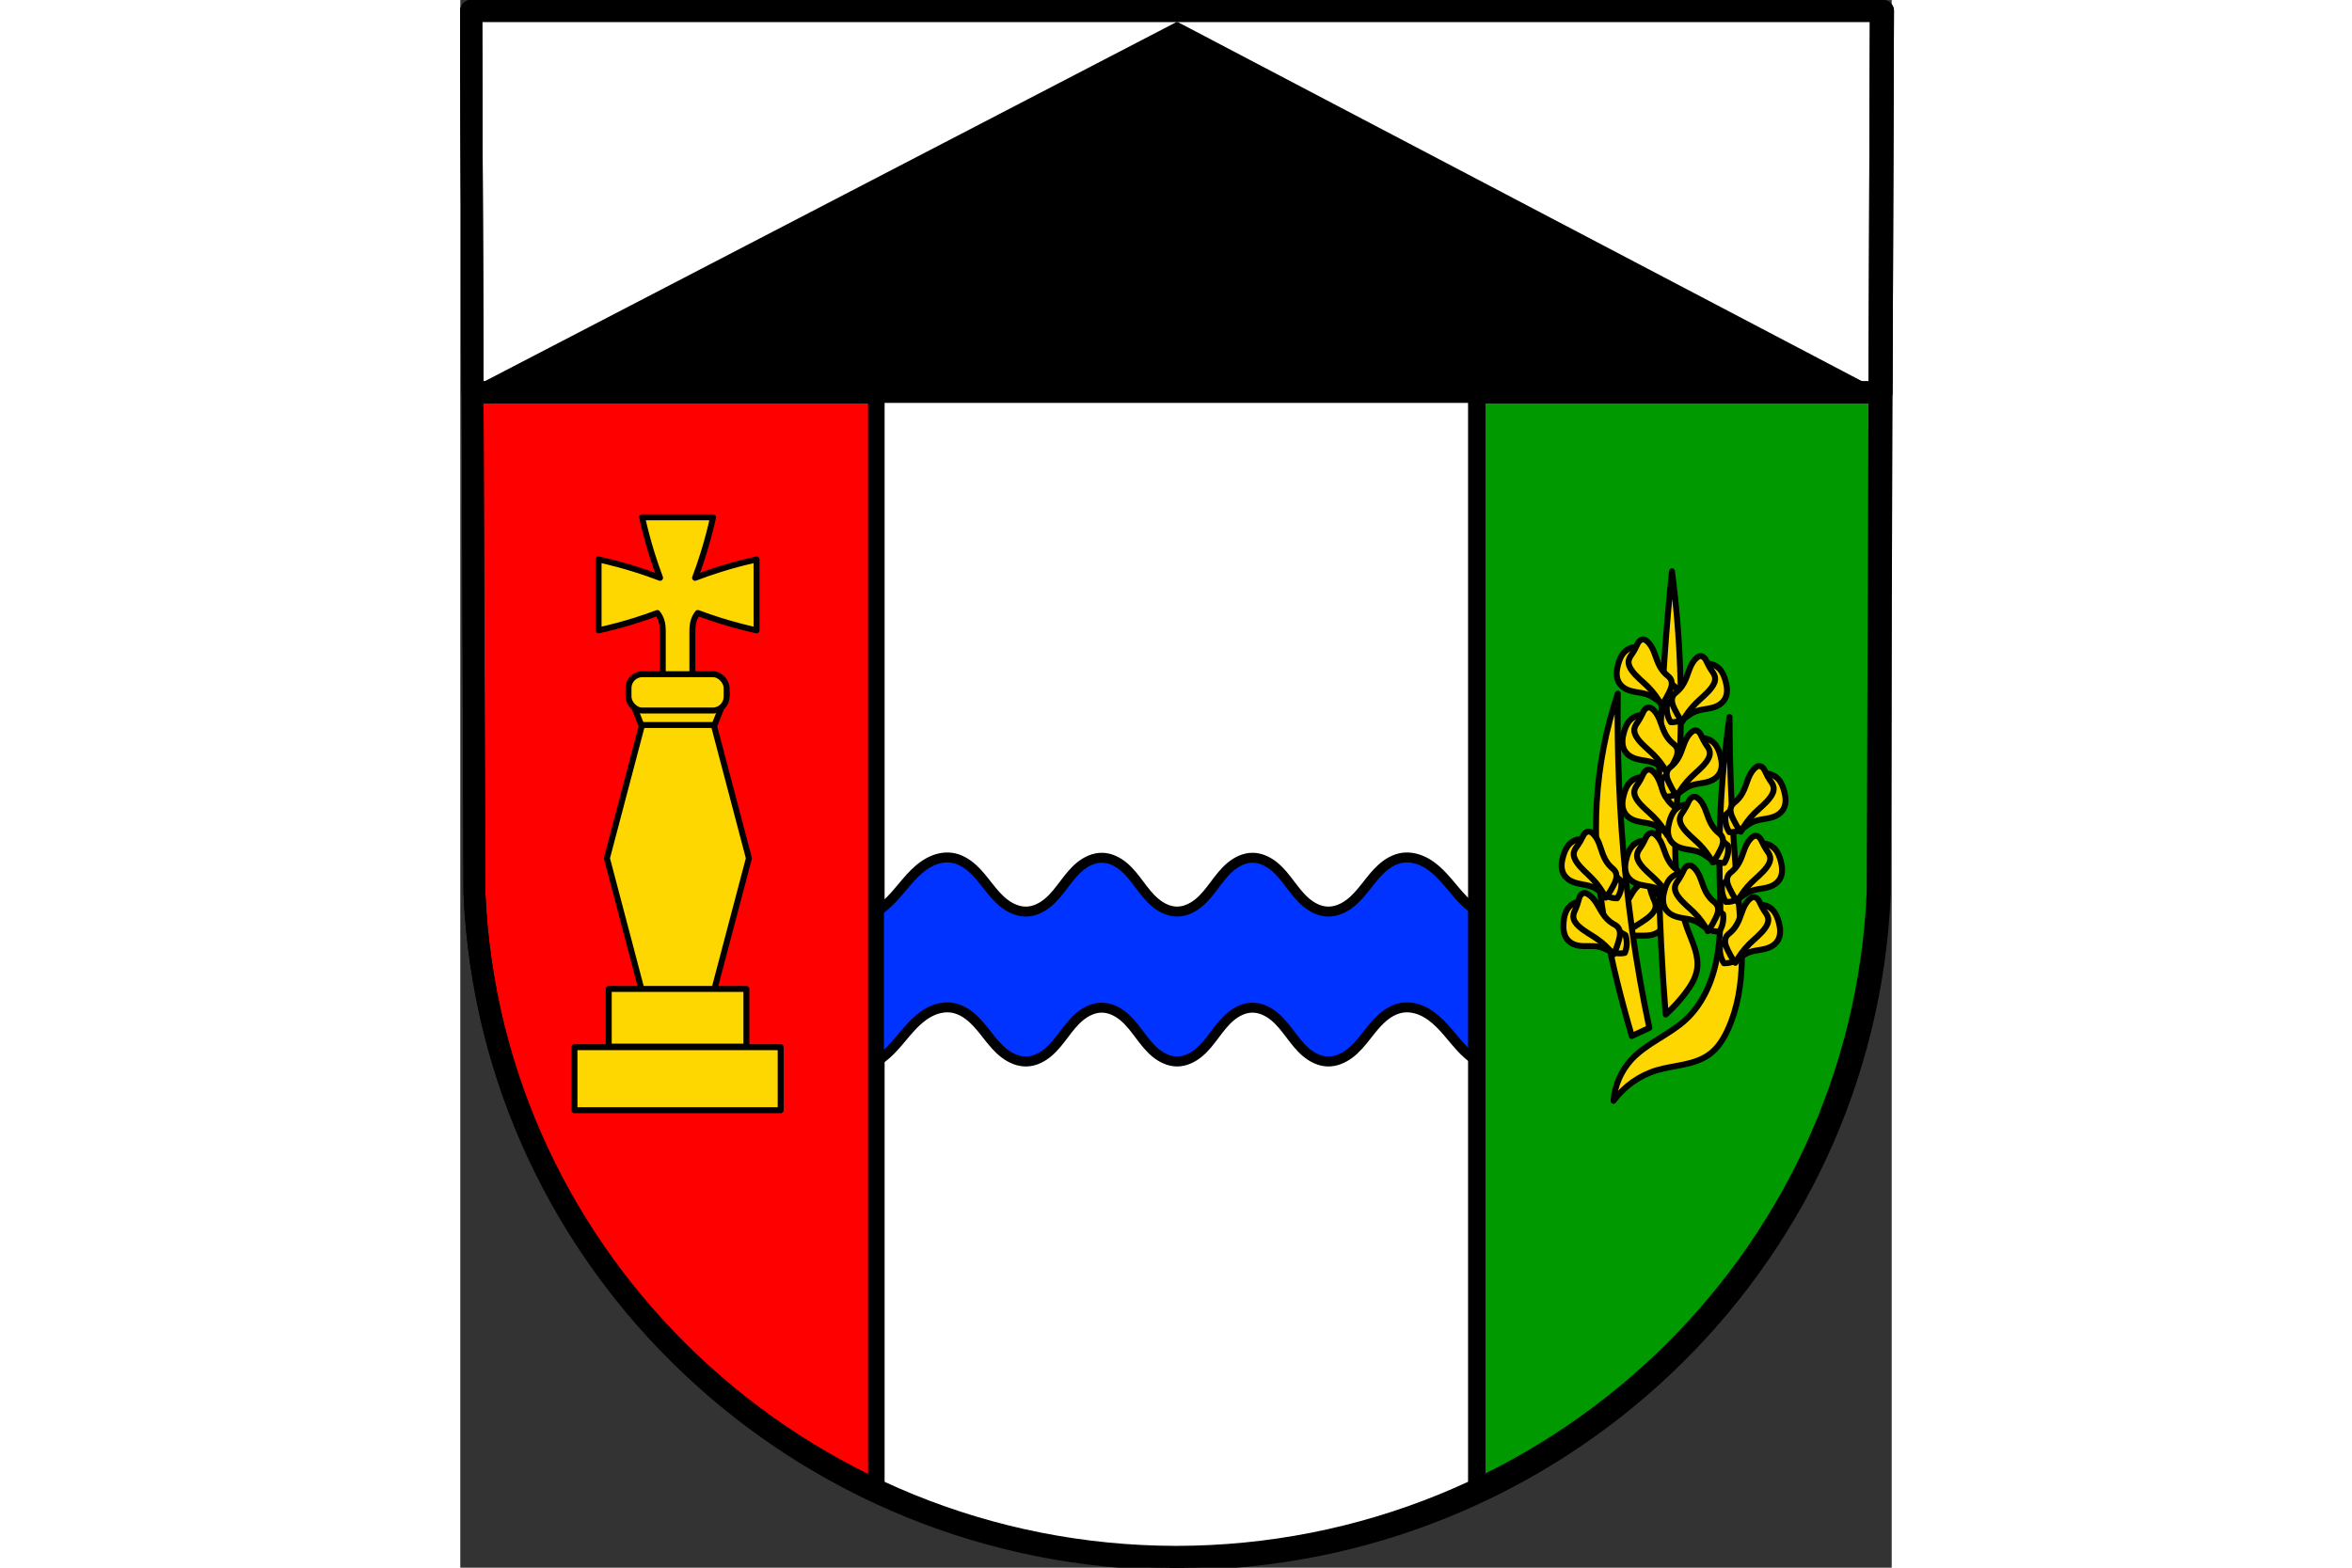 <?xml version="1.0" encoding="UTF-8" standalone="no"?><!-- Created with Inkscape (http://www.inkscape.org/) --><svg xmlns="http://www.w3.org/2000/svg" xmlns:cc="http://creativecommons.org/ns#" xmlns:dc="http://purl.org/dc/elements/1.1/" xmlns:inkscape="http://www.inkscape.org/namespaces/inkscape" xmlns:rdf="http://www.w3.org/1999/02/22-rdf-syntax-ns#" xmlns:sodipodi="http://sodipodi.sourceforge.net/DTD/sodipodi-0.dtd" xmlns:svg="http://www.w3.org/2000/svg" height="120" id="svg5534" inkscape:version="0.92.4 (5da689c313, 2019-01-14)" preserveAspectRatio="xMidYMid meet" sodipodi:docname="DEU Heilbach COA.svg" version="1.1" viewBox="0 0 190.934 209.15" width="180">
  <rect x="0" y="0" width="190.934" height="209.15" fill="#333333" stroke="none"/>
  <defs id="defs5528">
    <inkscape:path-effect effect="spiro" id="path-effect7380" is_visible="true"/>
    <inkscape:path-effect effect="spiro" id="path-effect7376" is_visible="true"/>
    <inkscape:path-effect effect="spiro" id="path-effect7327" is_visible="true"/>
    <inkscape:path-effect effect="spiro" id="path-effect7322" is_visible="true"/>
    <inkscape:path-effect effect="spiro" id="path-effect7318" is_visible="true"/>
    <inkscape:path-effect effect="spiro" id="path-effect6899" is_visible="true"/>
    <inkscape:path-effect effect="spiro" id="path-effect6853" is_visible="true"/>
    <inkscape:path-effect effect="spiro" id="path-effect6691" is_visible="true"/>
    <inkscape:path-effect effect="spiro" id="path-effect6853-3" is_visible="true"/>
    <inkscape:path-effect effect="spiro" id="path-effect6899-8" is_visible="true"/>
    <inkscape:path-effect effect="spiro" id="path-effect7376-5" is_visible="true"/>
    <inkscape:path-effect effect="spiro" id="path-effect7380-5" is_visible="true"/>
    <inkscape:path-effect effect="spiro" id="path-effect7376-4" is_visible="true"/>
    <inkscape:path-effect effect="spiro" id="path-effect7380-2" is_visible="true"/>
    <inkscape:path-effect effect="spiro" id="path-effect7376-57" is_visible="true"/>
    <inkscape:path-effect effect="spiro" id="path-effect7380-4" is_visible="true"/>
    <inkscape:path-effect effect="spiro" id="path-effect7376-5-9" is_visible="true"/>
    <inkscape:path-effect effect="spiro" id="path-effect7380-5-3" is_visible="true"/>
    <inkscape:path-effect effect="spiro" id="path-effect7376-9" is_visible="true"/>
    <inkscape:path-effect effect="spiro" id="path-effect7380-8" is_visible="true"/>
    <inkscape:path-effect effect="spiro" id="path-effect7376-4-6" is_visible="true"/>
    <inkscape:path-effect effect="spiro" id="path-effect7380-2-3" is_visible="true"/>
    <inkscape:path-effect effect="spiro" id="path-effect7376-57-3" is_visible="true"/>
    <inkscape:path-effect effect="spiro" id="path-effect7380-4-9" is_visible="true"/>
    <inkscape:path-effect effect="spiro" id="path-effect7376-57-5" is_visible="true"/>
    <inkscape:path-effect effect="spiro" id="path-effect7380-4-1" is_visible="true"/>
    <inkscape:path-effect effect="spiro" id="path-effect7376-57-6" is_visible="true"/>
    <inkscape:path-effect effect="spiro" id="path-effect7380-4-2" is_visible="true"/>
    <inkscape:path-effect effect="spiro" id="path-effect7376-57-7" is_visible="true"/>
    <inkscape:path-effect effect="spiro" id="path-effect7380-4-3" is_visible="true"/>
    <inkscape:path-effect effect="spiro" id="path-effect7376-57-2" is_visible="true"/>
    <inkscape:path-effect effect="spiro" id="path-effect7380-4-8" is_visible="true"/>
    <inkscape:path-effect effect="spiro" id="path-effect7376-57-3-2" is_visible="true"/>
    <inkscape:path-effect effect="spiro" id="path-effect7380-4-9-2" is_visible="true"/>
    <inkscape:path-effect effect="spiro" id="path-effect7376-57-5-8" is_visible="true"/>
    <inkscape:path-effect effect="spiro" id="path-effect7380-4-1-8" is_visible="true"/>
    <inkscape:path-effect effect="spiro" id="path-effect7376-57-6-2" is_visible="true"/>
    <inkscape:path-effect effect="spiro" id="path-effect7380-4-2-7" is_visible="true"/>
    <inkscape:path-effect effect="spiro" id="path-effect7376-57-7-4" is_visible="true"/>
    <inkscape:path-effect effect="spiro" id="path-effect7380-4-3-2" is_visible="true"/>
    <inkscape:path-effect effect="spiro" id="path-effect7376-57-7-2" is_visible="true"/>
    <inkscape:path-effect effect="spiro" id="path-effect7380-4-3-0" is_visible="true"/>
    <inkscape:path-effect effect="spiro" id="path-effect7376-57-7-6" is_visible="true"/>
    <inkscape:path-effect effect="spiro" id="path-effect7380-4-3-3" is_visible="true"/>
    <inkscape:path-effect effect="spiro" id="path-effect7376-57-7-4-1" is_visible="true"/>
    <inkscape:path-effect effect="spiro" id="path-effect7380-4-3-2-7" is_visible="true"/>
    <inkscape:path-effect effect="spiro" id="path-effect7376-57-7-2-7" is_visible="true"/>
    <inkscape:path-effect effect="spiro" id="path-effect7380-4-3-0-2" is_visible="true"/>
    <inkscape:path-effect effect="spiro" id="path-effect7376-57-7-2-1" is_visible="true"/>
    <inkscape:path-effect effect="spiro" id="path-effect7380-4-3-0-4" is_visible="true"/>
    <inkscape:path-effect effect="spiro" id="path-effect7376-57-7-2-72" is_visible="true"/>
    <inkscape:path-effect effect="spiro" id="path-effect7380-4-3-0-7" is_visible="true"/>
    <inkscape:path-effect effect="spiro" id="path-effect7376-57-7-2-72-1" is_visible="true"/>
    <inkscape:path-effect effect="spiro" id="path-effect7380-4-3-0-7-8" is_visible="true"/>
  </defs>
  <sodipodi:namedview bordercolor="#666666" borderopacity="1.0" fit-margin-bottom="0" fit-margin-left="0" fit-margin-right="0" fit-margin-top="0" id="base" inkscape:current-layer="layer1" inkscape:cx="360.8203" inkscape:cy="395.24324" inkscape:document-units="mm" inkscape:pageopacity="0.0" inkscape:pageshadow="2" inkscape:snap-midpoints="true" inkscape:snap-nodes="false" inkscape:snap-smooth-nodes="true" inkscape:window-height="745" inkscape:window-maximized="1" inkscape:window-width="1366" inkscape:window-x="-8" inkscape:window-y="-8" inkscape:zoom="0.69324396" pagecolor="#ffffff" showgrid="false"/>
  <g id="layer1" inkscape:groupmode="layer" inkscape:label="Ebene 1" transform="translate(-5.067,-2.123)">
    <path d="M 194.545,3.579 194.116,121.159 c -2.093,49.459 -43.44,88.631 -93.582,88.658 C 50.437,209.757 9.074,170.572 6.952,121.159 L 6.522,3.579 H 100.531 Z" id="path10563-0-6-3-2" inkscape:connector-curvature="0" sodipodi:nodetypes="ccccccc" style="fill:#ffffff;fill-rule:evenodd;stroke:none;stroke-width:2.91;stroke-linecap:round;stroke-linejoin:round;stroke-miterlimit:4;stroke-dasharray:none;stroke-opacity:1"/>
    <path d="M 360.811 5.5 L 360.811 784.986 C 360.814 784.986 360.817 784.986 360.82 784.986 C 550.334 784.882 706.606 636.834 714.516 449.9 L 716.141 5.5 L 360.811 5.5 z " id="rect6303-5" style="fill:#009900;fill-opacity:1;stroke:#000000;stroke-width:11;stroke-linecap:round;stroke-linejoin:round;stroke-miterlimit:4;stroke-dasharray:none;stroke-opacity:1" transform="matrix(0.265,0,0,0.265,5.067,2.123)"/>
    <path d="M 5.5 5.5 L 7.125 449.9 C 15.146 636.652 171.471 784.752 360.811 784.986 L 360.811 5.5 L 5.5 5.5 z " id="rect6303" style="fill:#ff0000;fill-opacity:1;stroke:#000000;stroke-width:11;stroke-linecap:round;stroke-linejoin:round;stroke-miterlimit:4;stroke-dasharray:none;stroke-opacity:1" transform="matrix(0.265,0,0,0.265,5.067,2.123)"/>
    <path d="M 5.5 5.5 L 6.203 197.664 L 715.438 197.664 L 716.141 5.5 L 360.811 5.5 L 5.5 5.5 z " id="rect6343" style="fill:#ffffff;fill-opacity:1;stroke:#000000;stroke-width:11;stroke-linecap:round;stroke-linejoin:round;stroke-miterlimit:4;stroke-dasharray:none;stroke-opacity:1" transform="matrix(0.265,0,0,0.265,5.067,2.123)"/>
    <path d="M 209.582 123.387 L 209.582 751.236 C 255.531 772.817 306.829 784.921 360.82 784.986 C 414.823 784.957 466.118 772.899 512.059 751.367 L 512.059 123.387 L 209.582 123.387 z " id="rect6370" style="fill:#ffffff;fill-opacity:1;stroke:#000000;stroke-width:8;stroke-linecap:round;stroke-linejoin:round;stroke-miterlimit:4;stroke-dasharray:none;stroke-opacity:1" transform="matrix(0.265,0,0,0.265,5.067,2.123)"/>
    <path d="M 360.811,11.5 6.203,195.664 l 354.607,3.518 354.607,-1.518 z" id="path6352" inkscape:connector-curvature="0" sodipodi:nodetypes="ccccc" style="fill:#000000;stroke:#000000;stroke-width:1;stroke-linecap:round;stroke-linejoin:round;stroke-miterlimit:4;stroke-dasharray:none;stroke-opacity:1" transform="matrix(0.265,0,0,0.265,5.067,2.123)"/>
    <path d="m 6.522,3.579 0.186,50.843 H 194.36 L 194.546,3.579 h -94.014 z" id="rect6343-1" inkscape:connector-curvature="0" style="fill:none;fill-opacity:1;stroke:#000000;stroke-width:2.91;stroke-linecap:round;stroke-linejoin:round;stroke-miterlimit:4;stroke-dasharray:none;stroke-opacity:1"/>
    <path d="M 245.854 431.688 C 242.354 431.535 238.828 432.566 235.746 434.266 C 232.224 436.208 229.225 438.98 226.514 441.951 C 221.105 447.876 216.51 454.848 209.582 458.887 L 209.582 534.367 C 216.51 530.328 221.105 523.355 226.514 517.43 C 229.225 514.459 232.224 511.688 235.746 509.746 C 239.268 507.804 243.368 506.733 247.35 507.307 C 251.318 507.878 254.917 510.035 257.891 512.725 C 260.864 515.414 263.297 518.636 265.781 521.783 C 268.265 524.93 270.852 528.053 274.055 530.465 C 277.257 532.877 281.167 534.548 285.174 534.402 C 289.194 534.256 292.976 532.299 296.037 529.688 C 299.098 527.076 301.537 523.827 303.967 520.621 C 306.397 517.415 308.876 514.191 311.994 511.648 C 315.112 509.106 318.973 507.272 322.996 507.307 C 327.024 507.341 330.857 509.242 333.941 511.832 C 337.026 514.422 339.469 517.677 341.887 520.898 C 344.304 524.12 346.756 527.369 349.852 529.945 C 352.947 532.522 356.793 534.402 360.82 534.402 C 364.848 534.402 368.693 532.522 371.789 529.945 C 374.885 527.369 377.336 524.12 379.754 520.898 C 382.172 517.677 384.615 514.422 387.699 511.832 C 390.784 509.242 394.617 507.341 398.645 507.307 C 402.668 507.272 406.528 509.106 409.646 511.648 C 412.765 514.191 415.244 517.415 417.674 520.621 C 420.104 523.827 422.543 527.076 425.604 529.688 C 428.664 532.299 432.446 534.256 436.467 534.402 C 440.474 534.548 444.383 532.877 447.586 530.465 C 450.789 528.053 453.375 524.93 455.859 521.783 C 458.343 518.636 460.776 515.414 463.75 512.725 C 466.724 510.035 470.323 507.878 474.291 507.307 C 478.272 506.733 482.372 507.804 485.895 509.746 C 489.417 511.688 492.415 514.459 495.127 517.43 C 500.535 523.355 505.131 530.328 512.059 534.367 L 512.059 458.887 C 505.131 454.848 500.535 447.876 495.127 441.951 C 492.415 438.98 489.417 436.208 485.895 434.266 C 482.372 432.324 478.272 431.253 474.291 431.826 C 470.323 432.398 466.724 434.555 463.75 437.244 C 460.776 439.933 458.343 443.155 455.859 446.303 C 453.375 449.45 450.789 452.574 447.586 454.986 C 444.383 457.398 440.474 459.067 436.467 458.922 C 432.446 458.776 428.664 456.818 425.604 454.207 C 422.543 451.596 420.104 448.347 417.674 445.141 C 415.244 441.934 412.765 438.71 409.646 436.168 C 406.528 433.626 402.668 431.792 398.645 431.826 C 394.617 431.86 390.784 433.764 387.699 436.354 C 384.615 438.943 382.172 442.197 379.754 445.418 C 377.336 448.639 374.885 451.89 371.789 454.467 C 368.693 457.043 364.848 458.922 360.82 458.922 C 356.793 458.922 352.947 457.043 349.852 454.467 C 346.756 451.89 344.304 448.639 341.887 445.418 C 339.469 442.197 337.026 438.943 333.941 436.354 C 330.857 433.764 327.024 431.86 322.996 431.826 C 318.973 431.792 315.112 433.626 311.994 436.168 C 308.876 438.71 306.397 441.934 303.967 445.141 C 301.537 448.347 299.098 451.596 296.037 454.207 C 292.976 456.818 289.194 458.776 285.174 458.922 C 281.167 459.067 277.257 457.398 274.055 454.986 C 270.852 452.574 268.265 449.45 265.781 446.303 C 263.297 443.155 260.864 439.933 257.891 437.244 C 254.917 434.555 251.318 432.398 247.35 431.826 C 246.852 431.754 246.353 431.709 245.854 431.688 z " id="path6689" style="fill:#0033ff;fill-opacity:1;stroke:#000000;stroke-width:5;stroke-linecap:butt;stroke-linejoin:round;stroke-miterlimit:4;stroke-dasharray:none;stroke-opacity:1" transform="matrix(0.265,0,0,0.265,5.067,2.123)"/>
    <path d="M 60.519,34.769 V 200.888 c 12.157,5.71 25.73,8.912 40.015,8.93 14.288,-0.008 27.86,-3.198 40.015,-8.895 V 34.769 Z" id="rect6370-9" inkscape:connector-curvature="0" style="fill:none;fill-opacity:1;stroke:#000000;stroke-width:2.117;stroke-linecap:round;stroke-linejoin:round;stroke-miterlimit:4;stroke-dasharray:none;stroke-opacity:1"/>
    <path d="M 194.545,3.579 194.116,121.159 c -2.093,49.459 -43.44,88.631 -93.582,88.658 C 50.437,209.757 9.074,170.572 6.952,121.159 L 6.522,3.579 H 100.531 Z" id="path10563-0-6-3" inkscape:connector-curvature="0" sodipodi:nodetypes="ccccccc" style="fill:none;fill-rule:evenodd;stroke:#000000;stroke-width:2.91;stroke-linecap:round;stroke-linejoin:round;stroke-miterlimit:4;stroke-dasharray:none;stroke-opacity:1"/>
    <g id="g7384-5-7" transform="matrix(-1,0,0,1,115.477,-1.402)">
      <path d="m -42.08,126.875 c 0.103,0.306 0.161,0.628 0.173,0.951 0.018,0.487 -0.071,0.977 -0.259,1.426 -0.483,0.108 -0.993,0.093 -1.469,-0.043 -0.628,-0.18 -1.185,-0.563 -1.815,-0.735 -0.518,-0.141 -1.063,-0.134 -1.599,-0.127 -0.537,0.007 -1.082,0.012 -1.599,-0.132 -0.47,-0.131 -0.911,-0.393 -1.21,-0.778 -0.245,-0.315 -0.388,-0.702 -0.453,-1.096 -0.065,-0.394 -0.057,-0.797 -0.022,-1.195 0.051,-0.587 0.164,-1.185 0.475,-1.685 0.208,-0.334 0.502,-0.614 0.849,-0.799 0.347,-0.184 0.747,-0.271 1.139,-0.238 0.477,0.04 0.929,0.255 1.296,0.562 0.63,0.527 1.003,1.295 1.556,1.901 0.543,0.597 1.246,1.023 1.945,1.426 0.33,0.19 0.661,0.378 0.994,0.562 z" id="path7374-6-3" inkscape:connector-curvature="0" inkscape:original-d="m -42.08027,126.875 c 0,0 0.17286,0.62862 0.17286,0.95072 0,0.48315 -0.259289,1.42607 -0.259289,1.42607 0,0 -0.989776,0.0575 -1.469292,-0.0432 -0.63875,-0.13414 -1.179926,-0.58409 -1.81501,-0.73464 -1.040619,-0.24668 -2.184788,0.0833 -3.197876,-0.25929 -0.454215,-0.15361 -0.938456,-0.38268 -1.210006,-0.77786 -0.441586,-0.64263 -0.50275,-1.51112 -0.475361,-2.29037 0.0205,-0.58335 0.107237,-1.23238 0.475361,-1.68537 0.471351,-0.58001 1.240964,-1.01026 1.987868,-1.03715 0.47067,-0.017 0.920645,0.27789 1.296437,0.56179 0.653423,0.49364 0.961519,1.33791 1.555721,1.90144 0.583254,0.55314 1.269468,0.98987 1.944653,1.42608 0.319662,0.20652 0.993934,0.56179 0.993934,0.56179 z" inkscape:path-effect="#path-effect7376-4-6" sodipodi:nodetypes="cacaaaaaaaaaacc" style="fill:#ffd700;fill-opacity:1;stroke:#000000;stroke-width:0.794;stroke-linecap:round;stroke-linejoin:round;stroke-miterlimit:4;stroke-dasharray:none;stroke-opacity:1"/>
      <path d="m -43.679,129.468 c -0.637,-0.813 -1.398,-1.53 -2.247,-2.118 -0.81,-0.56 -1.705,-1.009 -2.42,-1.685 -0.183,-0.173 -0.354,-0.362 -0.482,-0.579 -0.128,-0.217 -0.211,-0.465 -0.209,-0.717 0.002,-0.19 0.051,-0.378 0.119,-0.556 0.067,-0.178 0.152,-0.349 0.227,-0.524 0.144,-0.335 0.251,-0.685 0.346,-1.037 0.059,-0.219 0.114,-0.443 0.234,-0.635 0.06,-0.096 0.136,-0.183 0.228,-0.248 0.093,-0.065 0.203,-0.107 0.316,-0.111 0.152,-0.006 0.299,0.056 0.432,0.13 0.491,0.272 0.863,0.719 1.167,1.191 0.304,0.472 0.551,0.979 0.864,1.445 0.343,0.511 0.771,0.976 1.296,1.296 0.24,0.146 0.504,0.266 0.691,0.475 0.217,0.242 0.305,0.578 0.303,0.903 -0.002,0.325 -0.085,0.643 -0.174,0.956 -0.079,0.276 -0.162,0.551 -0.259,0.821 -0.123,0.34 -0.267,0.672 -0.432,0.994 z" id="path7378-9-7" inkscape:connector-curvature="0" inkscape:original-d="m -43.679206,129.46787 c 0,0 -1.448172,-1.46874 -2.247156,-2.11751 -0.763121,-0.61965 -1.767243,-0.95037 -2.420011,-1.68537 -0.325224,-0.36619 -0.647351,-0.80865 -0.691433,-1.29643 -0.03403,-0.37658 0.22831,-0.72095 0.345716,-1.08037 0.113154,-0.3464 0.173281,-0.71611 0.345715,-1.03715 0.199072,-0.37063 0.376904,-0.86653 0.777861,-0.99393 0.14333,-0.0455 0.308268,0.0444 0.432146,0.12964 0.913711,0.62897 1.298862,1.80283 2.031082,2.63609 0.403413,0.45908 0.826594,0.9056 1.296437,1.29643 0.215026,0.17886 0.552681,0.23252 0.691431,0.47537 0.308021,0.53912 0.202809,1.24163 0.129643,1.85822 -0.03382,0.28502 -0.158716,0.55226 -0.259287,0.82108 -0.126591,0.33837 -0.432144,0.99393 -0.432144,0.99393 z" inkscape:path-effect="#path-effect7380-2-3" sodipodi:nodetypes="caaaaaaaaaaaac" style="fill:#ffd700;fill-opacity:1;stroke:#000000;stroke-width:0.794;stroke-linecap:round;stroke-linejoin:round;stroke-miterlimit:4;stroke-dasharray:none;stroke-opacity:1"/>
    </g>
    <g id="g6997-7" style="fill:#ffd700;fill-opacity:1" transform="translate(202.567,4.77e-6)">
      <path d="m -173.248,71.141 c 0.36,1.622 0.784,3.222 1.272,4.794 0.344,1.108 0.72,2.201 1.126,3.277 -1.119,-0.426 -2.255,-0.823 -3.409,-1.181 -1.571,-0.488 -3.172,-0.912 -4.794,-1.272 v 4.731 4.731 c 1.622,-0.36 3.222,-0.784 4.794,-1.272 1.029,-0.319 2.042,-0.671 3.043,-1.046 0.247,0.31 0.438,0.663 0.554,1.042 0.156,0.511 0.172,1.054 0.172,1.588 V 94.642 h 1.974 1.974 v -8.11 c 0,-0.534 0.016,-1.077 0.172,-1.588 0.116,-0.379 0.306,-0.732 0.553,-1.042 1.001,0.375 2.014,0.727 3.043,1.046 1.571,0.488 3.172,0.913 4.793,1.272 V 81.49 76.759 c -1.622,0.36 -3.222,0.784 -4.793,1.272 -1.154,0.358 -2.289,0.755 -3.408,1.181 0.406,-1.076 0.782,-2.169 1.126,-3.277 0.488,-1.571 0.912,-3.172 1.272,-4.794 h -4.731 z" id="path6851-1" inkscape:connector-curvature="0" style="fill:#ffd700;fill-opacity:1;stroke:#000000;stroke-width:0.794;stroke-linecap:round;stroke-linejoin:round;stroke-miterlimit:4;stroke-dasharray:none;stroke-opacity:1"/>
      <path d="M 609.9 287.609 C 607.047 315.298 605.083 343.077 604.016 370.893 C 602.673 405.882 602.747 440.931 604.469 475.904 C 605.041 487.533 605.796 499.153 606.732 510.758 C 610.381 507.458 613.719 503.816 616.689 499.895 C 619.45 496.25 621.954 492.204 622.574 487.674 C 623.021 484.409 622.457 481.078 621.502 477.924 C 620.547 474.77 619.206 471.748 618.049 468.662 C 608.366 442.844 611.946 414.265 613.521 386.736 C 615.414 353.678 614.2 320.442 609.9 287.609 z M 84.811 349.111 L 91.332 365.572 L 73.807 432.066 L 91.332 498.561 L 109.543 498.561 L 127.754 498.561 L 145.279 432.066 L 127.754 365.572 L 134.275 349.111 L 109.543 349.547 L 84.811 349.111 z M 582.621 349.203 C 576.696 366.868 573.125 385.321 572.031 403.922 C 569.99 438.631 576.552 473.308 585.564 506.889 C 586.884 511.806 588.256 516.71 589.682 521.598 L 598.508 517.479 C 596.795 509.466 595.226 501.424 593.801 493.355 C 587.966 460.314 584.559 426.858 583.211 393.332 C 582.62 378.631 582.422 363.914 582.621 349.203 z M 638.869 360.936 C 635.005 387.595 633.338 414.572 633.891 441.504 C 634.152 454.248 634.905 467.08 632.963 479.678 C 631.021 492.275 626.086 504.862 616.689 513.475 C 608.393 521.079 597.179 525.13 589.533 533.389 C 584.293 539.049 581.046 546.519 580.48 554.211 C 585.803 546.913 593.555 541.42 602.205 538.82 C 606.698 537.47 611.38 536.887 615.967 535.904 C 620.554 534.921 625.157 533.485 628.912 530.674 C 633.013 527.604 635.819 523.105 637.965 518.453 C 642.935 507.675 644.801 495.682 645.059 483.816 C 645.316 471.95 644.022 460.115 642.943 448.295 C 640.293 419.255 638.933 390.096 638.869 360.936 z " id="path6923-9" style="fill:#ffd700;fill-opacity:1;stroke:#000000;stroke-width:3;stroke-linecap:round;stroke-linejoin:round;stroke-miterlimit:4;stroke-dasharray:none;stroke-opacity:1" transform="matrix(0.265,0,0,0.265,-197.5,2.123)"/>
      <rect height="4.849" id="rect6921-3" ry="1.845" style="fill:#ffd700;fill-opacity:1;stroke:#000000;stroke-width:0.794;stroke-linecap:round;stroke-linejoin:round;stroke-miterlimit:4;stroke-dasharray:none;stroke-opacity:1" width="13.088" x="-175.061" y="92.068"/>
      <rect height="7.69" id="rect6975-9" style="fill:#ffd700;fill-opacity:1;stroke:#000000;stroke-width:0.794;stroke-linecap:round;stroke-linejoin:round;stroke-miterlimit:4;stroke-dasharray:none;stroke-opacity:1" width="18.365" x="-177.699" y="134.062"/>
      <rect height="8.414" id="rect6975-3-9" style="fill:#ffd700;fill-opacity:1;stroke:#000000;stroke-width:0.794;stroke-linecap:round;stroke-linejoin:round;stroke-miterlimit:4;stroke-dasharray:none;stroke-opacity:1" width="27.507" x="-182.27" y="141.827"/>
    </g>
    <path d="m 29.232,98.848 h 9.637" id="path7314" inkscape:connector-curvature="0" style="fill:none;stroke:#000000;stroke-width:0.794;stroke-linecap:butt;stroke-linejoin:miter;stroke-opacity:1;stroke-miterlimit:4;stroke-dasharray:none"/>
    <g id="g7384-4" transform="translate(202.567,4.77e-6)">
      <path d="m -42.08,126.875 c 0.103,0.306 0.161,0.628 0.173,0.951 0.018,0.487 -0.071,0.977 -0.259,1.426 -0.483,0.108 -0.993,0.093 -1.469,-0.043 -0.628,-0.18 -1.185,-0.563 -1.815,-0.735 -0.518,-0.141 -1.063,-0.134 -1.599,-0.127 -0.537,0.007 -1.082,0.012 -1.599,-0.132 -0.47,-0.131 -0.911,-0.393 -1.21,-0.778 -0.245,-0.315 -0.388,-0.702 -0.453,-1.096 -0.065,-0.394 -0.057,-0.797 -0.022,-1.195 0.051,-0.587 0.164,-1.185 0.475,-1.685 0.208,-0.334 0.502,-0.614 0.849,-0.799 0.347,-0.184 0.747,-0.271 1.139,-0.238 0.477,0.04 0.929,0.255 1.296,0.562 0.63,0.527 1.003,1.295 1.556,1.901 0.543,0.597 1.246,1.023 1.945,1.426 0.33,0.19 0.661,0.378 0.994,0.562 z" id="path7374-7" inkscape:connector-curvature="0" inkscape:original-d="m -42.08027,126.875 c 0,0 0.17286,0.62862 0.17286,0.95072 0,0.48315 -0.259289,1.42607 -0.259289,1.42607 0,0 -0.989776,0.0575 -1.469292,-0.0432 -0.63875,-0.13414 -1.179926,-0.58409 -1.81501,-0.73464 -1.040619,-0.24668 -2.184788,0.0833 -3.197876,-0.25929 -0.454215,-0.15361 -0.938456,-0.38268 -1.210006,-0.77786 -0.441586,-0.64263 -0.50275,-1.51112 -0.475361,-2.29037 0.0205,-0.58335 0.107237,-1.23238 0.475361,-1.68537 0.471351,-0.58001 1.240964,-1.01026 1.987868,-1.03715 0.47067,-0.017 0.920645,0.27789 1.296437,0.56179 0.653423,0.49364 0.961519,1.33791 1.555721,1.90144 0.583254,0.55314 1.269468,0.98987 1.944653,1.42608 0.319662,0.20652 0.993934,0.56179 0.993934,0.56179 z" inkscape:path-effect="#path-effect7376-9" sodipodi:nodetypes="cacaaaaaaaaaacc" style="fill:#ffd700;fill-opacity:1;stroke:#000000;stroke-width:0.794;stroke-linecap:round;stroke-linejoin:round;stroke-miterlimit:4;stroke-dasharray:none;stroke-opacity:1"/>
      <path d="m -43.679,129.468 c -0.637,-0.813 -1.398,-1.53 -2.247,-2.118 -0.81,-0.56 -1.705,-1.009 -2.42,-1.685 -0.183,-0.173 -0.354,-0.362 -0.482,-0.579 -0.128,-0.217 -0.211,-0.465 -0.209,-0.717 0.002,-0.19 0.051,-0.378 0.119,-0.556 0.067,-0.178 0.152,-0.349 0.227,-0.524 0.144,-0.335 0.251,-0.685 0.346,-1.037 0.059,-0.219 0.114,-0.443 0.234,-0.635 0.06,-0.096 0.136,-0.183 0.228,-0.248 0.093,-0.065 0.203,-0.107 0.316,-0.111 0.152,-0.006 0.299,0.056 0.432,0.13 0.491,0.272 0.863,0.719 1.167,1.191 0.304,0.472 0.551,0.979 0.864,1.445 0.343,0.511 0.771,0.976 1.296,1.296 0.24,0.146 0.504,0.266 0.691,0.475 0.217,0.242 0.305,0.578 0.303,0.903 -0.002,0.325 -0.085,0.643 -0.174,0.956 -0.079,0.276 -0.162,0.551 -0.259,0.821 -0.123,0.34 -0.267,0.672 -0.432,0.994 z" id="path7378-6" inkscape:connector-curvature="0" inkscape:original-d="m -43.679206,129.46787 c 0,0 -1.448172,-1.46874 -2.247156,-2.11751 -0.763121,-0.61965 -1.767243,-0.95037 -2.420011,-1.68537 -0.325224,-0.36619 -0.647351,-0.80865 -0.691433,-1.29643 -0.03403,-0.37658 0.22831,-0.72095 0.345716,-1.08037 0.113154,-0.3464 0.173281,-0.71611 0.345715,-1.03715 0.199072,-0.37063 0.376904,-0.86653 0.777861,-0.99393 0.14333,-0.0455 0.308268,0.0444 0.432146,0.12964 0.913711,0.62897 1.298862,1.80283 2.031082,2.63609 0.403413,0.45908 0.826594,0.9056 1.296437,1.29643 0.215026,0.17886 0.552681,0.23252 0.691431,0.47537 0.308021,0.53912 0.202809,1.24163 0.129643,1.85822 -0.03382,0.28502 -0.158716,0.55226 -0.259287,0.82108 -0.126591,0.33837 -0.432144,0.99393 -0.432144,0.99393 z" inkscape:path-effect="#path-effect7380-8" sodipodi:nodetypes="caaaaaaaaaaaac" style="fill:#ffd700;fill-opacity:1;stroke:#000000;stroke-width:0.794;stroke-linecap:round;stroke-linejoin:round;stroke-miterlimit:4;stroke-dasharray:none;stroke-opacity:1"/>
    </g>
    <g id="g7384-3-8" inkscape:transform-center-x="-4.5620001" inkscape:transform-center-y="-1.2965909" transform="rotate(11.479,94.822,1128.204)">
      <path d="m -42.08,126.875 c 0.103,0.306 0.161,0.628 0.173,0.951 0.018,0.487 -0.071,0.977 -0.259,1.426 -0.483,0.108 -0.993,0.093 -1.469,-0.043 -0.628,-0.18 -1.185,-0.563 -1.815,-0.735 -0.518,-0.141 -1.063,-0.134 -1.599,-0.127 -0.537,0.007 -1.082,0.012 -1.599,-0.132 -0.47,-0.131 -0.911,-0.393 -1.21,-0.778 -0.245,-0.315 -0.388,-0.702 -0.453,-1.096 -0.065,-0.394 -0.057,-0.797 -0.022,-1.195 0.051,-0.587 0.164,-1.185 0.475,-1.685 0.208,-0.334 0.502,-0.614 0.849,-0.799 0.347,-0.184 0.747,-0.271 1.139,-0.238 0.477,0.04 0.929,0.255 1.296,0.562 0.63,0.527 1.003,1.295 1.556,1.901 0.543,0.597 1.246,1.023 1.945,1.426 0.33,0.19 0.661,0.378 0.994,0.562 z" id="path7374-9-9" inkscape:connector-curvature="0" inkscape:original-d="m -42.08027,126.875 c 0,0 0.17286,0.62862 0.17286,0.95072 0,0.48315 -0.259289,1.42607 -0.259289,1.42607 0,0 -0.989776,0.0575 -1.469292,-0.0432 -0.63875,-0.13414 -1.179926,-0.58409 -1.81501,-0.73464 -1.040619,-0.24668 -2.184788,0.0833 -3.197876,-0.25929 -0.454215,-0.15361 -0.938456,-0.38268 -1.210006,-0.77786 -0.441586,-0.64263 -0.50275,-1.51112 -0.475361,-2.29037 0.0205,-0.58335 0.107237,-1.23238 0.475361,-1.68537 0.471351,-0.58001 1.240964,-1.01026 1.987868,-1.03715 0.47067,-0.017 0.920645,0.27789 1.296437,0.56179 0.653423,0.49364 0.961519,1.33791 1.555721,1.90144 0.583254,0.55314 1.269468,0.98987 1.944653,1.42608 0.319662,0.20652 0.993934,0.56179 0.993934,0.56179 z" inkscape:path-effect="#path-effect7376-5-9" sodipodi:nodetypes="cacaaaaaaaaaacc" style="fill:#ffd700;fill-opacity:1;stroke:#000000;stroke-width:0.794;stroke-linecap:round;stroke-linejoin:round;stroke-miterlimit:4;stroke-dasharray:none;stroke-opacity:1"/>
      <path d="m -43.679,129.468 c -0.637,-0.813 -1.398,-1.53 -2.247,-2.118 -0.81,-0.56 -1.705,-1.009 -2.42,-1.685 -0.183,-0.173 -0.354,-0.362 -0.482,-0.579 -0.128,-0.217 -0.211,-0.465 -0.209,-0.717 0.002,-0.19 0.051,-0.378 0.119,-0.556 0.067,-0.178 0.152,-0.349 0.227,-0.524 0.144,-0.335 0.251,-0.685 0.346,-1.037 0.059,-0.219 0.114,-0.443 0.234,-0.635 0.06,-0.096 0.136,-0.183 0.228,-0.248 0.093,-0.065 0.203,-0.107 0.316,-0.111 0.152,-0.006 0.299,0.056 0.432,0.13 0.491,0.272 0.863,0.719 1.167,1.191 0.304,0.472 0.551,0.979 0.864,1.445 0.343,0.511 0.771,0.976 1.296,1.296 0.24,0.146 0.504,0.266 0.691,0.475 0.217,0.242 0.305,0.578 0.303,0.903 -0.002,0.325 -0.085,0.643 -0.174,0.956 -0.079,0.276 -0.162,0.551 -0.259,0.821 -0.123,0.34 -0.267,0.672 -0.432,0.994 z" id="path7378-8-5" inkscape:connector-curvature="0" inkscape:original-d="m -43.679206,129.46787 c 0,0 -1.448172,-1.46874 -2.247156,-2.11751 -0.763121,-0.61965 -1.767243,-0.95037 -2.420011,-1.68537 -0.325224,-0.36619 -0.647351,-0.80865 -0.691433,-1.29643 -0.03403,-0.37658 0.22831,-0.72095 0.345716,-1.08037 0.113154,-0.3464 0.173281,-0.71611 0.345715,-1.03715 0.199072,-0.37063 0.376904,-0.86653 0.777861,-0.99393 0.14333,-0.0455 0.308268,0.0444 0.432146,0.12964 0.913711,0.62897 1.298862,1.80283 2.031082,2.63609 0.403413,0.45908 0.826594,0.9056 1.296437,1.29643 0.215026,0.17886 0.552681,0.23252 0.691431,0.47537 0.308021,0.53912 0.202809,1.24163 0.129643,1.85822 -0.03382,0.28502 -0.158716,0.55226 -0.259287,0.82108 -0.126591,0.33837 -0.432144,0.99393 -0.432144,0.99393 z" inkscape:path-effect="#path-effect7380-5-3" sodipodi:nodetypes="caaaaaaaaaaaac" style="fill:#ffd700;fill-opacity:1;stroke:#000000;stroke-width:0.794;stroke-linecap:round;stroke-linejoin:round;stroke-miterlimit:4;stroke-dasharray:none;stroke-opacity:1"/>
    </g>
    <g id="g7636-0" transform="translate(202.567,4.77e-6)">
      <g id="g7384-9-1" style="fill:#ffd700;fill-opacity:1;stroke:#000000;stroke-opacity:1" transform="rotate(10.185,1.883,168.007)">
        <path d="m -42.08,126.875 c 0.103,0.306 0.161,0.628 0.173,0.951 0.018,0.487 -0.071,0.977 -0.259,1.426 -0.483,0.108 -0.993,0.093 -1.469,-0.043 -0.628,-0.18 -1.185,-0.563 -1.815,-0.735 -0.518,-0.141 -1.063,-0.134 -1.599,-0.127 -0.537,0.007 -1.082,0.012 -1.599,-0.132 -0.47,-0.131 -0.911,-0.393 -1.21,-0.778 -0.245,-0.315 -0.388,-0.702 -0.453,-1.096 -0.065,-0.394 -0.057,-0.797 -0.022,-1.195 0.051,-0.587 0.164,-1.185 0.475,-1.685 0.208,-0.334 0.502,-0.614 0.849,-0.799 0.347,-0.184 0.747,-0.271 1.139,-0.238 0.477,0.04 0.929,0.255 1.296,0.562 0.63,0.527 1.003,1.295 1.556,1.901 0.543,0.597 1.246,1.023 1.945,1.426 0.33,0.19 0.661,0.378 0.994,0.562 z" id="path7374-5-3" inkscape:connector-curvature="0" inkscape:original-d="m -42.08027,126.875 c 0,0 0.17286,0.62862 0.17286,0.95072 0,0.48315 -0.259289,1.42607 -0.259289,1.42607 0,0 -0.989776,0.0575 -1.469292,-0.0432 -0.63875,-0.13414 -1.179926,-0.58409 -1.81501,-0.73464 -1.040619,-0.24668 -2.184788,0.0833 -3.197876,-0.25929 -0.454215,-0.15361 -0.938456,-0.38268 -1.210006,-0.77786 -0.441586,-0.64263 -0.50275,-1.51112 -0.475361,-2.29037 0.0205,-0.58335 0.107237,-1.23238 0.475361,-1.68537 0.471351,-0.58001 1.240964,-1.01026 1.987868,-1.03715 0.47067,-0.017 0.920645,0.27789 1.296437,0.56179 0.653423,0.49364 0.961519,1.33791 1.555721,1.90144 0.583254,0.55314 1.269468,0.98987 1.944653,1.42608 0.319662,0.20652 0.993934,0.56179 0.993934,0.56179 z" inkscape:path-effect="#path-effect7376-57-2" sodipodi:nodetypes="cacaaaaaaaaaacc" style="fill:#ffd700;fill-opacity:1;stroke:#000000;stroke-width:0.794;stroke-linecap:round;stroke-linejoin:round;stroke-miterlimit:4;stroke-dasharray:none;stroke-opacity:1"/>
        <path d="m -43.679,129.468 c -0.637,-0.813 -1.398,-1.53 -2.247,-2.118 -0.81,-0.56 -1.705,-1.009 -2.42,-1.685 -0.183,-0.173 -0.354,-0.362 -0.482,-0.579 -0.128,-0.217 -0.211,-0.465 -0.209,-0.717 0.002,-0.19 0.051,-0.378 0.119,-0.556 0.067,-0.178 0.152,-0.349 0.227,-0.524 0.144,-0.335 0.251,-0.685 0.346,-1.037 0.059,-0.219 0.114,-0.443 0.234,-0.635 0.06,-0.096 0.136,-0.183 0.228,-0.248 0.093,-0.065 0.203,-0.107 0.316,-0.111 0.152,-0.006 0.299,0.056 0.432,0.13 0.491,0.272 0.863,0.719 1.167,1.191 0.304,0.472 0.551,0.979 0.864,1.445 0.343,0.511 0.771,0.976 1.296,1.296 0.24,0.146 0.504,0.266 0.691,0.475 0.217,0.242 0.305,0.578 0.303,0.903 -0.002,0.325 -0.085,0.643 -0.174,0.956 -0.079,0.276 -0.162,0.551 -0.259,0.821 -0.123,0.34 -0.267,0.672 -0.432,0.994 z" id="path7378-5-0" inkscape:connector-curvature="0" inkscape:original-d="m -43.679206,129.46787 c 0,0 -1.448172,-1.46874 -2.247156,-2.11751 -0.763121,-0.61965 -1.767243,-0.95037 -2.420011,-1.68537 -0.325224,-0.36619 -0.647351,-0.80865 -0.691433,-1.29643 -0.03403,-0.37658 0.22831,-0.72095 0.345716,-1.08037 0.113154,-0.3464 0.173281,-0.71611 0.345715,-1.03715 0.199072,-0.37063 0.376904,-0.86653 0.777861,-0.99393 0.14333,-0.0455 0.308268,0.0444 0.432146,0.12964 0.913711,0.62897 1.298862,1.80283 2.031082,2.63609 0.403413,0.45908 0.826594,0.9056 1.296437,1.29643 0.215026,0.17886 0.552681,0.23252 0.691431,0.47537 0.308021,0.53912 0.202809,1.24163 0.129643,1.85822 -0.03382,0.28502 -0.158716,0.55226 -0.259287,0.82108 -0.126591,0.33837 -0.432144,0.99393 -0.432144,0.99393 z" inkscape:path-effect="#path-effect7380-4-8" sodipodi:nodetypes="caaaaaaaaaaaac" style="fill:#ffd700;fill-opacity:1;stroke:#000000;stroke-width:0.794;stroke-linecap:round;stroke-linejoin:round;stroke-miterlimit:4;stroke-dasharray:none;stroke-opacity:1"/>
      </g>
      <g id="g7384-9-7-4" style="fill:#ffd700;fill-opacity:1;stroke:#000000;stroke-opacity:1" transform="rotate(10.185,49.161,161.742)">
        <path d="m -42.08,126.875 c 0.103,0.306 0.161,0.628 0.173,0.951 0.018,0.487 -0.071,0.977 -0.259,1.426 -0.483,0.108 -0.993,0.093 -1.469,-0.043 -0.628,-0.18 -1.185,-0.563 -1.815,-0.735 -0.518,-0.141 -1.063,-0.134 -1.599,-0.127 -0.537,0.007 -1.082,0.012 -1.599,-0.132 -0.47,-0.131 -0.911,-0.393 -1.21,-0.778 -0.245,-0.315 -0.388,-0.702 -0.453,-1.096 -0.065,-0.394 -0.057,-0.797 -0.022,-1.195 0.051,-0.587 0.164,-1.185 0.475,-1.685 0.208,-0.334 0.502,-0.614 0.849,-0.799 0.347,-0.184 0.747,-0.271 1.139,-0.238 0.477,0.04 0.929,0.255 1.296,0.562 0.63,0.527 1.003,1.295 1.556,1.901 0.543,0.597 1.246,1.023 1.945,1.426 0.33,0.19 0.661,0.378 0.994,0.562 z" id="path7374-5-8-9" inkscape:connector-curvature="0" inkscape:original-d="m -42.08027,126.875 c 0,0 0.17286,0.62862 0.17286,0.95072 0,0.48315 -0.259289,1.42607 -0.259289,1.42607 0,0 -0.989776,0.0575 -1.469292,-0.0432 -0.63875,-0.13414 -1.179926,-0.58409 -1.81501,-0.73464 -1.040619,-0.24668 -2.184788,0.0833 -3.197876,-0.25929 -0.454215,-0.15361 -0.938456,-0.38268 -1.210006,-0.77786 -0.441586,-0.64263 -0.50275,-1.51112 -0.475361,-2.29037 0.0205,-0.58335 0.107237,-1.23238 0.475361,-1.68537 0.471351,-0.58001 1.240964,-1.01026 1.987868,-1.03715 0.47067,-0.017 0.920645,0.27789 1.296437,0.56179 0.653423,0.49364 0.961519,1.33791 1.555721,1.90144 0.583254,0.55314 1.269468,0.98987 1.944653,1.42608 0.319662,0.20652 0.993934,0.56179 0.993934,0.56179 z" inkscape:path-effect="#path-effect7376-57-3-2" sodipodi:nodetypes="cacaaaaaaaaaacc" style="fill:#ffd700;fill-opacity:1;stroke:#000000;stroke-width:0.794;stroke-linecap:round;stroke-linejoin:round;stroke-miterlimit:4;stroke-dasharray:none;stroke-opacity:1"/>
        <path d="m -43.679,129.468 c -0.637,-0.813 -1.398,-1.53 -2.247,-2.118 -0.81,-0.56 -1.705,-1.009 -2.42,-1.685 -0.183,-0.173 -0.354,-0.362 -0.482,-0.579 -0.128,-0.217 -0.211,-0.465 -0.209,-0.717 0.002,-0.19 0.051,-0.378 0.119,-0.556 0.067,-0.178 0.152,-0.349 0.227,-0.524 0.144,-0.335 0.251,-0.685 0.346,-1.037 0.059,-0.219 0.114,-0.443 0.234,-0.635 0.06,-0.096 0.136,-0.183 0.228,-0.248 0.093,-0.065 0.203,-0.107 0.316,-0.111 0.152,-0.006 0.299,0.056 0.432,0.13 0.491,0.272 0.863,0.719 1.167,1.191 0.304,0.472 0.551,0.979 0.864,1.445 0.343,0.511 0.771,0.976 1.296,1.296 0.24,0.146 0.504,0.266 0.691,0.475 0.217,0.242 0.305,0.578 0.303,0.903 -0.002,0.325 -0.085,0.643 -0.174,0.956 -0.079,0.276 -0.162,0.551 -0.259,0.821 -0.123,0.34 -0.267,0.672 -0.432,0.994 z" id="path7378-5-3-8" inkscape:connector-curvature="0" inkscape:original-d="m -43.679206,129.46787 c 0,0 -1.448172,-1.46874 -2.247156,-2.11751 -0.763121,-0.61965 -1.767243,-0.95037 -2.420011,-1.68537 -0.325224,-0.36619 -0.647351,-0.80865 -0.691433,-1.29643 -0.03403,-0.37658 0.22831,-0.72095 0.345716,-1.08037 0.113154,-0.3464 0.173281,-0.71611 0.345715,-1.03715 0.199072,-0.37063 0.376904,-0.86653 0.777861,-0.99393 0.14333,-0.0455 0.308268,0.0444 0.432146,0.12964 0.913711,0.62897 1.298862,1.80283 2.031082,2.63609 0.403413,0.45908 0.826594,0.9056 1.296437,1.29643 0.215026,0.17886 0.552681,0.23252 0.691431,0.47537 0.308021,0.53912 0.202809,1.24163 0.129643,1.85822 -0.03382,0.28502 -0.158716,0.55226 -0.259287,0.82108 -0.126591,0.33837 -0.432144,0.99393 -0.432144,0.99393 z" inkscape:path-effect="#path-effect7380-4-9-2" sodipodi:nodetypes="caaaaaaaaaaaac" style="fill:#ffd700;fill-opacity:1;stroke:#000000;stroke-width:0.794;stroke-linecap:round;stroke-linejoin:round;stroke-miterlimit:4;stroke-dasharray:none;stroke-opacity:1"/>
      </g>
      <g id="g7384-9-5-8" style="fill:#ffd700;fill-opacity:1;stroke:#000000;stroke-opacity:1" transform="rotate(10.185,95.641,157.6)">
        <path d="m -42.08,126.875 c 0.103,0.306 0.161,0.628 0.173,0.951 0.018,0.487 -0.071,0.977 -0.259,1.426 -0.483,0.108 -0.993,0.093 -1.469,-0.043 -0.628,-0.18 -1.185,-0.563 -1.815,-0.735 -0.518,-0.141 -1.063,-0.134 -1.599,-0.127 -0.537,0.007 -1.082,0.012 -1.599,-0.132 -0.47,-0.131 -0.911,-0.393 -1.21,-0.778 -0.245,-0.315 -0.388,-0.702 -0.453,-1.096 -0.065,-0.394 -0.057,-0.797 -0.022,-1.195 0.051,-0.587 0.164,-1.185 0.475,-1.685 0.208,-0.334 0.502,-0.614 0.849,-0.799 0.347,-0.184 0.747,-0.271 1.139,-0.238 0.477,0.04 0.929,0.255 1.296,0.562 0.63,0.527 1.003,1.295 1.556,1.901 0.543,0.597 1.246,1.023 1.945,1.426 0.33,0.19 0.661,0.378 0.994,0.562 z" id="path7374-5-4-5" inkscape:connector-curvature="0" inkscape:original-d="m -42.08027,126.875 c 0,0 0.17286,0.62862 0.17286,0.95072 0,0.48315 -0.259289,1.42607 -0.259289,1.42607 0,0 -0.989776,0.0575 -1.469292,-0.0432 -0.63875,-0.13414 -1.179926,-0.58409 -1.81501,-0.73464 -1.040619,-0.24668 -2.184788,0.0833 -3.197876,-0.25929 -0.454215,-0.15361 -0.938456,-0.38268 -1.210006,-0.77786 -0.441586,-0.64263 -0.50275,-1.51112 -0.475361,-2.29037 0.0205,-0.58335 0.107237,-1.23238 0.475361,-1.68537 0.471351,-0.58001 1.240964,-1.01026 1.987868,-1.03715 0.47067,-0.017 0.920645,0.27789 1.296437,0.56179 0.653423,0.49364 0.961519,1.33791 1.555721,1.90144 0.583254,0.55314 1.269468,0.98987 1.944653,1.42608 0.319662,0.20652 0.993934,0.56179 0.993934,0.56179 z" inkscape:path-effect="#path-effect7376-57-5-8" sodipodi:nodetypes="cacaaaaaaaaaacc" style="fill:#ffd700;fill-opacity:1;stroke:#000000;stroke-width:0.794;stroke-linecap:round;stroke-linejoin:round;stroke-miterlimit:4;stroke-dasharray:none;stroke-opacity:1"/>
        <path d="m -43.679,129.468 c -0.637,-0.813 -1.398,-1.53 -2.247,-2.118 -0.81,-0.56 -1.705,-1.009 -2.42,-1.685 -0.183,-0.173 -0.354,-0.362 -0.482,-0.579 -0.128,-0.217 -0.211,-0.465 -0.209,-0.717 0.002,-0.19 0.051,-0.378 0.119,-0.556 0.067,-0.178 0.152,-0.349 0.227,-0.524 0.144,-0.335 0.251,-0.685 0.346,-1.037 0.059,-0.219 0.114,-0.443 0.234,-0.635 0.06,-0.096 0.136,-0.183 0.228,-0.248 0.093,-0.065 0.203,-0.107 0.316,-0.111 0.152,-0.006 0.299,0.056 0.432,0.13 0.491,0.272 0.863,0.719 1.167,1.191 0.304,0.472 0.551,0.979 0.864,1.445 0.343,0.511 0.771,0.976 1.296,1.296 0.24,0.146 0.504,0.266 0.691,0.475 0.217,0.242 0.305,0.578 0.303,0.903 -0.002,0.325 -0.085,0.643 -0.174,0.956 -0.079,0.276 -0.162,0.551 -0.259,0.821 -0.123,0.34 -0.267,0.672 -0.432,0.994 z" id="path7378-5-39-8" inkscape:connector-curvature="0" inkscape:original-d="m -43.679206,129.46787 c 0,0 -1.448172,-1.46874 -2.247156,-2.11751 -0.763121,-0.61965 -1.767243,-0.95037 -2.420011,-1.68537 -0.325224,-0.36619 -0.647351,-0.80865 -0.691433,-1.29643 -0.03403,-0.37658 0.22831,-0.72095 0.345716,-1.08037 0.113154,-0.3464 0.173281,-0.71611 0.345715,-1.03715 0.199072,-0.37063 0.376904,-0.86653 0.777861,-0.99393 0.14333,-0.0455 0.308268,0.0444 0.432146,0.12964 0.913711,0.62897 1.298862,1.80283 2.031082,2.63609 0.403413,0.45908 0.826594,0.9056 1.296437,1.29643 0.215026,0.17886 0.552681,0.23252 0.691431,0.47537 0.308021,0.53912 0.202809,1.24163 0.129643,1.85822 -0.03382,0.28502 -0.158716,0.55226 -0.259287,0.82108 -0.126591,0.33837 -0.432144,0.99393 -0.432144,0.99393 z" inkscape:path-effect="#path-effect7380-4-1-8" sodipodi:nodetypes="caaaaaaaaaaaac" style="fill:#ffd700;fill-opacity:1;stroke:#000000;stroke-width:0.794;stroke-linecap:round;stroke-linejoin:round;stroke-miterlimit:4;stroke-dasharray:none;stroke-opacity:1"/>
      </g>
      <g id="g7384-9-2-8" style="fill:#ffd700;fill-opacity:1;stroke:#000000;stroke-opacity:1" transform="rotate(10.185,146.191,148.766)">
        <path d="m -42.08,126.875 c 0.103,0.306 0.161,0.628 0.173,0.951 0.018,0.487 -0.071,0.977 -0.259,1.426 -0.483,0.108 -0.993,0.093 -1.469,-0.043 -0.628,-0.18 -1.185,-0.563 -1.815,-0.735 -0.518,-0.141 -1.063,-0.134 -1.599,-0.127 -0.537,0.007 -1.082,0.012 -1.599,-0.132 -0.47,-0.131 -0.911,-0.393 -1.21,-0.778 -0.245,-0.315 -0.388,-0.702 -0.453,-1.096 -0.065,-0.394 -0.057,-0.797 -0.022,-1.195 0.051,-0.587 0.164,-1.185 0.475,-1.685 0.208,-0.334 0.502,-0.614 0.849,-0.799 0.347,-0.184 0.747,-0.271 1.139,-0.238 0.477,0.04 0.929,0.255 1.296,0.562 0.63,0.527 1.003,1.295 1.556,1.901 0.543,0.597 1.246,1.023 1.945,1.426 0.33,0.19 0.661,0.378 0.994,0.562 z" id="path7374-5-7-9" inkscape:connector-curvature="0" inkscape:original-d="m -42.08027,126.875 c 0,0 0.17286,0.62862 0.17286,0.95072 0,0.48315 -0.259289,1.42607 -0.259289,1.42607 0,0 -0.989776,0.0575 -1.469292,-0.0432 -0.63875,-0.13414 -1.179926,-0.58409 -1.81501,-0.73464 -1.040619,-0.24668 -2.184788,0.0833 -3.197876,-0.25929 -0.454215,-0.15361 -0.938456,-0.38268 -1.210006,-0.77786 -0.441586,-0.64263 -0.50275,-1.51112 -0.475361,-2.29037 0.0205,-0.58335 0.107237,-1.23238 0.475361,-1.68537 0.471351,-0.58001 1.240964,-1.01026 1.987868,-1.03715 0.47067,-0.017 0.920645,0.27789 1.296437,0.56179 0.653423,0.49364 0.961519,1.33791 1.555721,1.90144 0.583254,0.55314 1.269468,0.98987 1.944653,1.42608 0.319662,0.20652 0.993934,0.56179 0.993934,0.56179 z" inkscape:path-effect="#path-effect7376-57-6-2" sodipodi:nodetypes="cacaaaaaaaaaacc" style="fill:#ffd700;fill-opacity:1;stroke:#000000;stroke-width:0.794;stroke-linecap:round;stroke-linejoin:round;stroke-miterlimit:4;stroke-dasharray:none;stroke-opacity:1"/>
        <path d="m -43.679,129.468 c -0.637,-0.813 -1.398,-1.53 -2.247,-2.118 -0.81,-0.56 -1.705,-1.009 -2.42,-1.685 -0.183,-0.173 -0.354,-0.362 -0.482,-0.579 -0.128,-0.217 -0.211,-0.465 -0.209,-0.717 0.002,-0.19 0.051,-0.378 0.119,-0.556 0.067,-0.178 0.152,-0.349 0.227,-0.524 0.144,-0.335 0.251,-0.685 0.346,-1.037 0.059,-0.219 0.114,-0.443 0.234,-0.635 0.06,-0.096 0.136,-0.183 0.228,-0.248 0.093,-0.065 0.203,-0.107 0.316,-0.111 0.152,-0.006 0.299,0.056 0.432,0.13 0.491,0.272 0.863,0.719 1.167,1.191 0.304,0.472 0.551,0.979 0.864,1.445 0.343,0.511 0.771,0.976 1.296,1.296 0.24,0.146 0.504,0.266 0.691,0.475 0.217,0.242 0.305,0.578 0.303,0.903 -0.002,0.325 -0.085,0.643 -0.174,0.956 -0.079,0.276 -0.162,0.551 -0.259,0.821 -0.123,0.34 -0.267,0.672 -0.432,0.994 z" id="path7378-5-6-9" inkscape:connector-curvature="0" inkscape:original-d="m -43.679206,129.46787 c 0,0 -1.448172,-1.46874 -2.247156,-2.11751 -0.763121,-0.61965 -1.767243,-0.95037 -2.420011,-1.68537 -0.325224,-0.36619 -0.647351,-0.80865 -0.691433,-1.29643 -0.03403,-0.37658 0.22831,-0.72095 0.345716,-1.08037 0.113154,-0.3464 0.173281,-0.71611 0.345715,-1.03715 0.199072,-0.37063 0.376904,-0.86653 0.777861,-0.99393 0.14333,-0.0455 0.308268,0.0444 0.432146,0.12964 0.913711,0.62897 1.298862,1.80283 2.031082,2.63609 0.403413,0.45908 0.826594,0.9056 1.296437,1.29643 0.215026,0.17886 0.552681,0.23252 0.691431,0.47537 0.308021,0.53912 0.202809,1.24163 0.129643,1.85822 -0.03382,0.28502 -0.158716,0.55226 -0.259287,0.82108 -0.126591,0.33837 -0.432144,0.99393 -0.432144,0.99393 z" inkscape:path-effect="#path-effect7380-4-2-7" sodipodi:nodetypes="caaaaaaaaaaaac" style="fill:#ffd700;fill-opacity:1;stroke:#000000;stroke-width:0.794;stroke-linecap:round;stroke-linejoin:round;stroke-miterlimit:4;stroke-dasharray:none;stroke-opacity:1"/>
      </g>
    </g>
    <g id="g7831-0" transform="translate(202.567,4.77e-6)">
      <g id="g7384-9-78-0" style="fill:#ffd700;fill-opacity:1;stroke:#000000;stroke-opacity:1" transform="matrix(-0.984,0.177,0.177,0.984,-101.111,-11.325)">
        <path d="m -42.08,126.875 c 0.103,0.306 0.161,0.628 0.173,0.951 0.018,0.487 -0.071,0.977 -0.259,1.426 -0.483,0.108 -0.993,0.093 -1.469,-0.043 -0.628,-0.18 -1.185,-0.563 -1.815,-0.735 -0.518,-0.141 -1.063,-0.134 -1.599,-0.127 -0.537,0.007 -1.082,0.012 -1.599,-0.132 -0.47,-0.131 -0.911,-0.393 -1.21,-0.778 -0.245,-0.315 -0.388,-0.702 -0.453,-1.096 -0.065,-0.394 -0.057,-0.797 -0.022,-1.195 0.051,-0.587 0.164,-1.185 0.475,-1.685 0.208,-0.334 0.502,-0.614 0.849,-0.799 0.347,-0.184 0.747,-0.271 1.139,-0.238 0.477,0.04 0.929,0.255 1.296,0.562 0.63,0.527 1.003,1.295 1.556,1.901 0.543,0.597 1.246,1.023 1.945,1.426 0.33,0.19 0.661,0.378 0.994,0.562 z" id="path7374-5-5-0" inkscape:connector-curvature="0" inkscape:original-d="m -42.08027,126.875 c 0,0 0.17286,0.62862 0.17286,0.95072 0,0.48315 -0.259289,1.42607 -0.259289,1.42607 0,0 -0.989776,0.0575 -1.469292,-0.0432 -0.63875,-0.13414 -1.179926,-0.58409 -1.81501,-0.73464 -1.040619,-0.24668 -2.184788,0.0833 -3.197876,-0.25929 -0.454215,-0.15361 -0.938456,-0.38268 -1.210006,-0.77786 -0.441586,-0.64263 -0.50275,-1.51112 -0.475361,-2.29037 0.0205,-0.58335 0.107237,-1.23238 0.475361,-1.68537 0.471351,-0.58001 1.240964,-1.01026 1.987868,-1.03715 0.47067,-0.017 0.920645,0.27789 1.296437,0.56179 0.653423,0.49364 0.961519,1.33791 1.555721,1.90144 0.583254,0.55314 1.269468,0.98987 1.944653,1.42608 0.319662,0.20652 0.993934,0.56179 0.993934,0.56179 z" inkscape:path-effect="#path-effect7376-57-7-6" sodipodi:nodetypes="cacaaaaaaaaaacc" style="fill:#ffd700;fill-opacity:1;stroke:#000000;stroke-width:0.794;stroke-linecap:round;stroke-linejoin:round;stroke-miterlimit:4;stroke-dasharray:none;stroke-opacity:1"/>
        <path d="m -43.679,129.468 c -0.637,-0.813 -1.398,-1.53 -2.247,-2.118 -0.81,-0.56 -1.705,-1.009 -2.42,-1.685 -0.183,-0.173 -0.354,-0.362 -0.482,-0.579 -0.128,-0.217 -0.211,-0.465 -0.209,-0.717 0.002,-0.19 0.051,-0.378 0.119,-0.556 0.067,-0.178 0.152,-0.349 0.227,-0.524 0.144,-0.335 0.251,-0.685 0.346,-1.037 0.059,-0.219 0.114,-0.443 0.234,-0.635 0.06,-0.096 0.136,-0.183 0.228,-0.248 0.093,-0.065 0.203,-0.107 0.316,-0.111 0.152,-0.006 0.299,0.056 0.432,0.13 0.491,0.272 0.863,0.719 1.167,1.191 0.304,0.472 0.551,0.979 0.864,1.445 0.343,0.511 0.771,0.976 1.296,1.296 0.24,0.146 0.504,0.266 0.691,0.475 0.217,0.242 0.305,0.578 0.303,0.903 -0.002,0.325 -0.085,0.643 -0.174,0.956 -0.079,0.276 -0.162,0.551 -0.259,0.821 -0.123,0.34 -0.267,0.672 -0.432,0.994 z" id="path7378-5-7-6" inkscape:connector-curvature="0" inkscape:original-d="m -43.679206,129.46787 c 0,0 -1.448172,-1.46874 -2.247156,-2.11751 -0.763121,-0.61965 -1.767243,-0.95037 -2.420011,-1.68537 -0.325224,-0.36619 -0.647351,-0.80865 -0.691433,-1.29643 -0.03403,-0.37658 0.22831,-0.72095 0.345716,-1.08037 0.113154,-0.3464 0.173281,-0.71611 0.345715,-1.03715 0.199072,-0.37063 0.376904,-0.86653 0.777861,-0.99393 0.14333,-0.0455 0.308268,0.0444 0.432146,0.12964 0.913711,0.62897 1.298862,1.80283 2.031082,2.63609 0.403413,0.45908 0.826594,0.9056 1.296437,1.29643 0.215026,0.17886 0.552681,0.23252 0.691431,0.47537 0.308021,0.53912 0.202809,1.24163 0.129643,1.85822 -0.03382,0.28502 -0.158716,0.55226 -0.259287,0.82108 -0.126591,0.33837 -0.432144,0.99393 -0.432144,0.99393 z" inkscape:path-effect="#path-effect7380-4-3-3" sodipodi:nodetypes="caaaaaaaaaaaac" style="fill:#ffd700;fill-opacity:1;stroke:#000000;stroke-width:0.794;stroke-linecap:round;stroke-linejoin:round;stroke-miterlimit:4;stroke-dasharray:none;stroke-opacity:1"/>
      </g>
      <g id="g7384-9-78-1-2" style="fill:#ffd700;fill-opacity:1;stroke:#000000;stroke-opacity:1" transform="matrix(-0.984,0.177,0.177,0.984,-100.407,-21.245)">
        <path d="m -42.08,126.875 c 0.103,0.306 0.161,0.628 0.173,0.951 0.018,0.487 -0.071,0.977 -0.259,1.426 -0.483,0.108 -0.993,0.093 -1.469,-0.043 -0.628,-0.18 -1.185,-0.563 -1.815,-0.735 -0.518,-0.141 -1.063,-0.134 -1.599,-0.127 -0.537,0.007 -1.082,0.012 -1.599,-0.132 -0.47,-0.131 -0.911,-0.393 -1.21,-0.778 -0.245,-0.315 -0.388,-0.702 -0.453,-1.096 -0.065,-0.394 -0.057,-0.797 -0.022,-1.195 0.051,-0.587 0.164,-1.185 0.475,-1.685 0.208,-0.334 0.502,-0.614 0.849,-0.799 0.347,-0.184 0.747,-0.271 1.139,-0.238 0.477,0.04 0.929,0.255 1.296,0.562 0.63,0.527 1.003,1.295 1.556,1.901 0.543,0.597 1.246,1.023 1.945,1.426 0.33,0.19 0.661,0.378 0.994,0.562 z" id="path7374-5-5-5-3" inkscape:connector-curvature="0" inkscape:original-d="m -42.08027,126.875 c 0,0 0.17286,0.62862 0.17286,0.95072 0,0.48315 -0.259289,1.42607 -0.259289,1.42607 0,0 -0.989776,0.0575 -1.469292,-0.0432 -0.63875,-0.13414 -1.179926,-0.58409 -1.81501,-0.73464 -1.040619,-0.24668 -2.184788,0.0833 -3.197876,-0.25929 -0.454215,-0.15361 -0.938456,-0.38268 -1.210006,-0.77786 -0.441586,-0.64263 -0.50275,-1.51112 -0.475361,-2.29037 0.0205,-0.58335 0.107237,-1.23238 0.475361,-1.68537 0.471351,-0.58001 1.240964,-1.01026 1.987868,-1.03715 0.47067,-0.017 0.920645,0.27789 1.296437,0.56179 0.653423,0.49364 0.961519,1.33791 1.555721,1.90144 0.583254,0.55314 1.269468,0.98987 1.944653,1.42608 0.319662,0.20652 0.993934,0.56179 0.993934,0.56179 z" inkscape:path-effect="#path-effect7376-57-7-4-1" sodipodi:nodetypes="cacaaaaaaaaaacc" style="fill:#ffd700;fill-opacity:1;stroke:#000000;stroke-width:0.794;stroke-linecap:round;stroke-linejoin:round;stroke-miterlimit:4;stroke-dasharray:none;stroke-opacity:1"/>
        <path d="m -43.679,129.468 c -0.637,-0.813 -1.398,-1.53 -2.247,-2.118 -0.81,-0.56 -1.705,-1.009 -2.42,-1.685 -0.183,-0.173 -0.354,-0.362 -0.482,-0.579 -0.128,-0.217 -0.211,-0.465 -0.209,-0.717 0.002,-0.19 0.051,-0.378 0.119,-0.556 0.067,-0.178 0.152,-0.349 0.227,-0.524 0.144,-0.335 0.251,-0.685 0.346,-1.037 0.059,-0.219 0.114,-0.443 0.234,-0.635 0.06,-0.096 0.136,-0.183 0.228,-0.248 0.093,-0.065 0.203,-0.107 0.316,-0.111 0.152,-0.006 0.299,0.056 0.432,0.13 0.491,0.272 0.863,0.719 1.167,1.191 0.304,0.472 0.551,0.979 0.864,1.445 0.343,0.511 0.771,0.976 1.296,1.296 0.24,0.146 0.504,0.266 0.691,0.475 0.217,0.242 0.305,0.578 0.303,0.903 -0.002,0.325 -0.085,0.643 -0.174,0.956 -0.079,0.276 -0.162,0.551 -0.259,0.821 -0.123,0.34 -0.267,0.672 -0.432,0.994 z" id="path7378-5-7-8-9" inkscape:connector-curvature="0" inkscape:original-d="m -43.679206,129.46787 c 0,0 -1.448172,-1.46874 -2.247156,-2.11751 -0.763121,-0.61965 -1.767243,-0.95037 -2.420011,-1.68537 -0.325224,-0.36619 -0.647351,-0.80865 -0.691433,-1.29643 -0.03403,-0.37658 0.22831,-0.72095 0.345716,-1.08037 0.113154,-0.3464 0.173281,-0.71611 0.345715,-1.03715 0.199072,-0.37063 0.376904,-0.86653 0.777861,-0.99393 0.14333,-0.0455 0.308268,0.0444 0.432146,0.12964 0.913711,0.62897 1.298862,1.80283 2.031082,2.63609 0.403413,0.45908 0.826594,0.9056 1.296437,1.29643 0.215026,0.17886 0.552681,0.23252 0.691431,0.47537 0.308021,0.53912 0.202809,1.24163 0.129643,1.85822 -0.03382,0.28502 -0.158716,0.55226 -0.259287,0.82108 -0.126591,0.33837 -0.432144,0.99393 -0.432144,0.99393 z" inkscape:path-effect="#path-effect7380-4-3-2-7" sodipodi:nodetypes="caaaaaaaaaaaac" style="fill:#ffd700;fill-opacity:1;stroke:#000000;stroke-width:0.794;stroke-linecap:round;stroke-linejoin:round;stroke-miterlimit:4;stroke-dasharray:none;stroke-opacity:1"/>
      </g>
    </g>
    <g id="g8024" transform="translate(202.567,1.5570427e-6)">
      <g id="g7384-9-78-2" style="fill:#ffd700;fill-opacity:1;stroke:#000000;stroke-opacity:1" transform="matrix(-0.984,0.177,0.177,0.984,-92.593,-6.576)">
        <path d="m -42.08,126.875 c 0.103,0.306 0.161,0.628 0.173,0.951 0.018,0.487 -0.071,0.977 -0.259,1.426 -0.483,0.108 -0.993,0.093 -1.469,-0.043 -0.628,-0.18 -1.185,-0.563 -1.815,-0.735 -0.518,-0.141 -1.063,-0.134 -1.599,-0.127 -0.537,0.007 -1.082,0.012 -1.599,-0.132 -0.47,-0.131 -0.911,-0.393 -1.21,-0.778 -0.245,-0.315 -0.388,-0.702 -0.453,-1.096 -0.065,-0.394 -0.057,-0.797 -0.022,-1.195 0.051,-0.587 0.164,-1.185 0.475,-1.685 0.208,-0.334 0.502,-0.614 0.849,-0.799 0.347,-0.184 0.747,-0.271 1.139,-0.238 0.477,0.04 0.929,0.255 1.296,0.562 0.63,0.527 1.003,1.295 1.556,1.901 0.543,0.597 1.246,1.023 1.945,1.426 0.33,0.19 0.661,0.378 0.994,0.562 z" id="path7374-5-5-2" inkscape:connector-curvature="0" inkscape:original-d="m -42.08027,126.875 c 0,0 0.17286,0.62862 0.17286,0.95072 0,0.48315 -0.259289,1.42607 -0.259289,1.42607 0,0 -0.989776,0.0575 -1.469292,-0.0432 -0.63875,-0.13414 -1.179926,-0.58409 -1.81501,-0.73464 -1.040619,-0.24668 -2.184788,0.0833 -3.197876,-0.25929 -0.454215,-0.15361 -0.938456,-0.38268 -1.210006,-0.77786 -0.441586,-0.64263 -0.50275,-1.51112 -0.475361,-2.29037 0.0205,-0.58335 0.107237,-1.23238 0.475361,-1.68537 0.471351,-0.58001 1.240964,-1.01026 1.987868,-1.03715 0.47067,-0.017 0.920645,0.27789 1.296437,0.56179 0.653423,0.49364 0.961519,1.33791 1.555721,1.90144 0.583254,0.55314 1.269468,0.98987 1.944653,1.42608 0.319662,0.20652 0.993934,0.56179 0.993934,0.56179 z" inkscape:path-effect="#path-effect7376-57-7-2" sodipodi:nodetypes="cacaaaaaaaaaacc" style="fill:#ffd700;fill-opacity:1;stroke:#000000;stroke-width:0.794;stroke-linecap:round;stroke-linejoin:round;stroke-miterlimit:4;stroke-dasharray:none;stroke-opacity:1"/>
        <path d="m -43.679,129.468 c -0.637,-0.813 -1.398,-1.53 -2.247,-2.118 -0.81,-0.56 -1.705,-1.009 -2.42,-1.685 -0.183,-0.173 -0.354,-0.362 -0.482,-0.579 -0.128,-0.217 -0.211,-0.465 -0.209,-0.717 0.002,-0.19 0.051,-0.378 0.119,-0.556 0.067,-0.178 0.152,-0.349 0.227,-0.524 0.144,-0.335 0.251,-0.685 0.346,-1.037 0.059,-0.219 0.114,-0.443 0.234,-0.635 0.06,-0.096 0.136,-0.183 0.228,-0.248 0.093,-0.065 0.203,-0.107 0.316,-0.111 0.152,-0.006 0.299,0.056 0.432,0.13 0.491,0.272 0.863,0.719 1.167,1.191 0.304,0.472 0.551,0.979 0.864,1.445 0.343,0.511 0.771,0.976 1.296,1.296 0.24,0.146 0.504,0.266 0.691,0.475 0.217,0.242 0.305,0.578 0.303,0.903 -0.002,0.325 -0.085,0.643 -0.174,0.956 -0.079,0.276 -0.162,0.551 -0.259,0.821 -0.123,0.34 -0.267,0.672 -0.432,0.994 z" id="path7378-5-7-7" inkscape:connector-curvature="0" inkscape:original-d="m -43.679206,129.46787 c 0,0 -1.448172,-1.46874 -2.247156,-2.11751 -0.763121,-0.61965 -1.767243,-0.95037 -2.420011,-1.68537 -0.325224,-0.36619 -0.647351,-0.80865 -0.691433,-1.29643 -0.03403,-0.37658 0.22831,-0.72095 0.345716,-1.08037 0.113154,-0.3464 0.173281,-0.71611 0.345715,-1.03715 0.199072,-0.37063 0.376904,-0.86653 0.777861,-0.99393 0.14333,-0.0455 0.308268,0.0444 0.432146,0.12964 0.913711,0.62897 1.298862,1.80283 2.031082,2.63609 0.403413,0.45908 0.826594,0.9056 1.296437,1.29643 0.215026,0.17886 0.552681,0.23252 0.691431,0.47537 0.308021,0.53912 0.202809,1.24163 0.129643,1.85822 -0.03382,0.28502 -0.158716,0.55226 -0.259287,0.82108 -0.126591,0.33837 -0.432144,0.99393 -0.432144,0.99393 z" inkscape:path-effect="#path-effect7380-4-3-0" sodipodi:nodetypes="caaaaaaaaaaaac" style="fill:#ffd700;fill-opacity:1;stroke:#000000;stroke-width:0.794;stroke-linecap:round;stroke-linejoin:round;stroke-miterlimit:4;stroke-dasharray:none;stroke-opacity:1"/>
      </g>
      <g id="g7384-9-78-2-3" style="fill:#ffd700;fill-opacity:1;stroke:#000000;stroke-opacity:1" transform="matrix(-0.984,0.177,0.177,0.984,-93.054,2.731)">
        <path d="m -42.08,126.875 c 0.103,0.306 0.161,0.628 0.173,0.951 0.018,0.487 -0.071,0.977 -0.259,1.426 -0.483,0.108 -0.993,0.093 -1.469,-0.043 -0.628,-0.18 -1.185,-0.563 -1.815,-0.735 -0.518,-0.141 -1.063,-0.134 -1.599,-0.127 -0.537,0.007 -1.082,0.012 -1.599,-0.132 -0.47,-0.131 -0.911,-0.393 -1.21,-0.778 -0.245,-0.315 -0.388,-0.702 -0.453,-1.096 -0.065,-0.394 -0.057,-0.797 -0.022,-1.195 0.051,-0.587 0.164,-1.185 0.475,-1.685 0.208,-0.334 0.502,-0.614 0.849,-0.799 0.347,-0.184 0.747,-0.271 1.139,-0.238 0.477,0.04 0.929,0.255 1.296,0.562 0.63,0.527 1.003,1.295 1.556,1.901 0.543,0.597 1.246,1.023 1.945,1.426 0.33,0.19 0.661,0.378 0.994,0.562 z" id="path7374-5-5-2-7" inkscape:connector-curvature="0" inkscape:original-d="m -42.08027,126.875 c 0,0 0.17286,0.62862 0.17286,0.95072 0,0.48315 -0.259289,1.42607 -0.259289,1.42607 0,0 -0.989776,0.0575 -1.469292,-0.0432 -0.63875,-0.13414 -1.179926,-0.58409 -1.81501,-0.73464 -1.040619,-0.24668 -2.184788,0.0833 -3.197876,-0.25929 -0.454215,-0.15361 -0.938456,-0.38268 -1.210006,-0.77786 -0.441586,-0.64263 -0.50275,-1.51112 -0.475361,-2.29037 0.0205,-0.58335 0.107237,-1.23238 0.475361,-1.68537 0.471351,-0.58001 1.240964,-1.01026 1.987868,-1.03715 0.47067,-0.017 0.920645,0.27789 1.296437,0.56179 0.653423,0.49364 0.961519,1.33791 1.555721,1.90144 0.583254,0.55314 1.269468,0.98987 1.944653,1.42608 0.319662,0.20652 0.993934,0.56179 0.993934,0.56179 z" inkscape:path-effect="#path-effect7376-57-7-2-7" sodipodi:nodetypes="cacaaaaaaaaaacc" style="fill:#ffd700;fill-opacity:1;stroke:#000000;stroke-width:0.794;stroke-linecap:round;stroke-linejoin:round;stroke-miterlimit:4;stroke-dasharray:none;stroke-opacity:1"/>
        <path d="m -43.679,129.468 c -0.637,-0.813 -1.398,-1.53 -2.247,-2.118 -0.81,-0.56 -1.705,-1.009 -2.42,-1.685 -0.183,-0.173 -0.354,-0.362 -0.482,-0.579 -0.128,-0.217 -0.211,-0.465 -0.209,-0.717 0.002,-0.19 0.051,-0.378 0.119,-0.556 0.067,-0.178 0.152,-0.349 0.227,-0.524 0.144,-0.335 0.251,-0.685 0.346,-1.037 0.059,-0.219 0.114,-0.443 0.234,-0.635 0.06,-0.096 0.136,-0.183 0.228,-0.248 0.093,-0.065 0.203,-0.107 0.316,-0.111 0.152,-0.006 0.299,0.056 0.432,0.13 0.491,0.272 0.863,0.719 1.167,1.191 0.304,0.472 0.551,0.979 0.864,1.445 0.343,0.511 0.771,0.976 1.296,1.296 0.24,0.146 0.504,0.266 0.691,0.475 0.217,0.242 0.305,0.578 0.303,0.903 -0.002,0.325 -0.085,0.643 -0.174,0.956 -0.079,0.276 -0.162,0.551 -0.259,0.821 -0.123,0.34 -0.267,0.672 -0.432,0.994 z" id="path7378-5-7-7-8" inkscape:connector-curvature="0" inkscape:original-d="m -43.679206,129.46787 c 0,0 -1.448172,-1.46874 -2.247156,-2.11751 -0.763121,-0.61965 -1.767243,-0.95037 -2.420011,-1.68537 -0.325224,-0.36619 -0.647351,-0.80865 -0.691433,-1.29643 -0.03403,-0.37658 0.22831,-0.72095 0.345716,-1.08037 0.113154,-0.3464 0.173281,-0.71611 0.345715,-1.03715 0.199072,-0.37063 0.376904,-0.86653 0.777861,-0.99393 0.14333,-0.0455 0.308268,0.0444 0.432146,0.12964 0.913711,0.62897 1.298862,1.80283 2.031082,2.63609 0.403413,0.45908 0.826594,0.9056 1.296437,1.29643 0.215026,0.17886 0.552681,0.23252 0.691431,0.47537 0.308021,0.53912 0.202809,1.24163 0.129643,1.85822 -0.03382,0.28502 -0.158716,0.55226 -0.259287,0.82108 -0.126591,0.33837 -0.432144,0.99393 -0.432144,0.99393 z" inkscape:path-effect="#path-effect7380-4-3-0-2" sodipodi:nodetypes="caaaaaaaaaaaac" style="fill:#ffd700;fill-opacity:1;stroke:#000000;stroke-width:0.794;stroke-linecap:round;stroke-linejoin:round;stroke-miterlimit:4;stroke-dasharray:none;stroke-opacity:1"/>
      </g>
      <g id="g7384-9-78-2-2" style="fill:#ffd700;fill-opacity:1;stroke:#000000;stroke-opacity:1" transform="matrix(-0.984,0.177,0.177,0.984,-93.315,10.911)">
        <path d="m -42.08,126.875 c 0.103,0.306 0.161,0.628 0.173,0.951 0.018,0.487 -0.071,0.977 -0.259,1.426 -0.483,0.108 -0.993,0.093 -1.469,-0.043 -0.628,-0.18 -1.185,-0.563 -1.815,-0.735 -0.518,-0.141 -1.063,-0.134 -1.599,-0.127 -0.537,0.007 -1.082,0.012 -1.599,-0.132 -0.47,-0.131 -0.911,-0.393 -1.21,-0.778 -0.245,-0.315 -0.388,-0.702 -0.453,-1.096 -0.065,-0.394 -0.057,-0.797 -0.022,-1.195 0.051,-0.587 0.164,-1.185 0.475,-1.685 0.208,-0.334 0.502,-0.614 0.849,-0.799 0.347,-0.184 0.747,-0.271 1.139,-0.238 0.477,0.04 0.929,0.255 1.296,0.562 0.63,0.527 1.003,1.295 1.556,1.901 0.543,0.597 1.246,1.023 1.945,1.426 0.33,0.19 0.661,0.378 0.994,0.562 z" id="path7374-5-5-2-77" inkscape:connector-curvature="0" inkscape:original-d="m -42.08027,126.875 c 0,0 0.17286,0.62862 0.17286,0.95072 0,0.48315 -0.259289,1.42607 -0.259289,1.42607 0,0 -0.989776,0.0575 -1.469292,-0.0432 -0.63875,-0.13414 -1.179926,-0.58409 -1.81501,-0.73464 -1.040619,-0.24668 -2.184788,0.0833 -3.197876,-0.25929 -0.454215,-0.15361 -0.938456,-0.38268 -1.210006,-0.77786 -0.441586,-0.64263 -0.50275,-1.51112 -0.475361,-2.29037 0.0205,-0.58335 0.107237,-1.23238 0.475361,-1.68537 0.471351,-0.58001 1.240964,-1.01026 1.987868,-1.03715 0.47067,-0.017 0.920645,0.27789 1.296437,0.56179 0.653423,0.49364 0.961519,1.33791 1.555721,1.90144 0.583254,0.55314 1.269468,0.98987 1.944653,1.42608 0.319662,0.20652 0.993934,0.56179 0.993934,0.56179 z" inkscape:path-effect="#path-effect7376-57-7-2-1" sodipodi:nodetypes="cacaaaaaaaaaacc" style="fill:#ffd700;fill-opacity:1;stroke:#000000;stroke-width:0.794;stroke-linecap:round;stroke-linejoin:round;stroke-miterlimit:4;stroke-dasharray:none;stroke-opacity:1"/>
        <path d="m -43.679,129.468 c -0.637,-0.813 -1.398,-1.53 -2.247,-2.118 -0.81,-0.56 -1.705,-1.009 -2.42,-1.685 -0.183,-0.173 -0.354,-0.362 -0.482,-0.579 -0.128,-0.217 -0.211,-0.465 -0.209,-0.717 0.002,-0.19 0.051,-0.378 0.119,-0.556 0.067,-0.178 0.152,-0.349 0.227,-0.524 0.144,-0.335 0.251,-0.685 0.346,-1.037 0.059,-0.219 0.114,-0.443 0.234,-0.635 0.06,-0.096 0.136,-0.183 0.228,-0.248 0.093,-0.065 0.203,-0.107 0.316,-0.111 0.152,-0.006 0.299,0.056 0.432,0.13 0.491,0.272 0.863,0.719 1.167,1.191 0.304,0.472 0.551,0.979 0.864,1.445 0.343,0.511 0.771,0.976 1.296,1.296 0.24,0.146 0.504,0.266 0.691,0.475 0.217,0.242 0.305,0.578 0.303,0.903 -0.002,0.325 -0.085,0.643 -0.174,0.956 -0.079,0.276 -0.162,0.551 -0.259,0.821 -0.123,0.34 -0.267,0.672 -0.432,0.994 z" id="path7378-5-7-7-9" inkscape:connector-curvature="0" inkscape:original-d="m -43.679206,129.46787 c 0,0 -1.448172,-1.46874 -2.247156,-2.11751 -0.763121,-0.61965 -1.767243,-0.95037 -2.420011,-1.68537 -0.325224,-0.36619 -0.647351,-0.80865 -0.691433,-1.29643 -0.03403,-0.37658 0.22831,-0.72095 0.345716,-1.08037 0.113154,-0.3464 0.173281,-0.71611 0.345715,-1.03715 0.199072,-0.37063 0.376904,-0.86653 0.777861,-0.99393 0.14333,-0.0455 0.308268,0.0444 0.432146,0.12964 0.913711,0.62897 1.298862,1.80283 2.031082,2.63609 0.403413,0.45908 0.826594,0.9056 1.296437,1.29643 0.215026,0.17886 0.552681,0.23252 0.691431,0.47537 0.308021,0.53912 0.202809,1.24163 0.129643,1.85822 -0.03382,0.28502 -0.158716,0.55226 -0.259287,0.82108 -0.126591,0.33837 -0.432144,0.99393 -0.432144,0.99393 z" inkscape:path-effect="#path-effect7380-4-3-0-4" sodipodi:nodetypes="caaaaaaaaaaaac" style="fill:#ffd700;fill-opacity:1;stroke:#000000;stroke-width:0.794;stroke-linecap:round;stroke-linejoin:round;stroke-miterlimit:4;stroke-dasharray:none;stroke-opacity:1"/>
      </g>
      <g id="g7384-9-78-2-7" style="fill:#ffd700;fill-opacity:1;stroke:#000000;stroke-opacity:1" transform="rotate(10.185,31.811,197.619)">
        <path d="m -42.08,126.875 c 0.103,0.306 0.161,0.628 0.173,0.951 0.018,0.487 -0.071,0.977 -0.259,1.426 -0.483,0.108 -0.993,0.093 -1.469,-0.043 -0.628,-0.18 -1.185,-0.563 -1.815,-0.735 -0.518,-0.141 -1.063,-0.134 -1.599,-0.127 -0.537,0.007 -1.082,0.012 -1.599,-0.132 -0.47,-0.131 -0.911,-0.393 -1.21,-0.778 -0.245,-0.315 -0.388,-0.702 -0.453,-1.096 -0.065,-0.394 -0.057,-0.797 -0.022,-1.195 0.051,-0.587 0.164,-1.185 0.475,-1.685 0.208,-0.334 0.502,-0.614 0.849,-0.799 0.347,-0.184 0.747,-0.271 1.139,-0.238 0.477,0.04 0.929,0.255 1.296,0.562 0.63,0.527 1.003,1.295 1.556,1.901 0.543,0.597 1.246,1.023 1.945,1.426 0.33,0.19 0.661,0.378 0.994,0.562 z" id="path7374-5-5-2-1" inkscape:connector-curvature="0" inkscape:original-d="m -42.08027,126.875 c 0,0 0.17286,0.62862 0.17286,0.95072 0,0.48315 -0.259289,1.42607 -0.259289,1.42607 0,0 -0.989776,0.0575 -1.469292,-0.0432 -0.63875,-0.13414 -1.179926,-0.58409 -1.81501,-0.73464 -1.040619,-0.24668 -2.184788,0.0833 -3.197876,-0.25929 -0.454215,-0.15361 -0.938456,-0.38268 -1.210006,-0.77786 -0.441586,-0.64263 -0.50275,-1.51112 -0.475361,-2.29037 0.0205,-0.58335 0.107237,-1.23238 0.475361,-1.68537 0.471351,-0.58001 1.240964,-1.01026 1.987868,-1.03715 0.47067,-0.017 0.920645,0.27789 1.296437,0.56179 0.653423,0.49364 0.961519,1.33791 1.555721,1.90144 0.583254,0.55314 1.269468,0.98987 1.944653,1.42608 0.319662,0.20652 0.993934,0.56179 0.993934,0.56179 z" inkscape:path-effect="#path-effect7376-57-7-2-72" sodipodi:nodetypes="cacaaaaaaaaaacc" style="fill:#ffd700;fill-opacity:1;stroke:#000000;stroke-width:0.794;stroke-linecap:round;stroke-linejoin:round;stroke-miterlimit:4;stroke-dasharray:none;stroke-opacity:1"/>
        <path d="m -43.679,129.468 c -0.637,-0.813 -1.398,-1.53 -2.247,-2.118 -0.81,-0.56 -1.705,-1.009 -2.42,-1.685 -0.183,-0.173 -0.354,-0.362 -0.482,-0.579 -0.128,-0.217 -0.211,-0.465 -0.209,-0.717 0.002,-0.19 0.051,-0.378 0.119,-0.556 0.067,-0.178 0.152,-0.349 0.227,-0.524 0.144,-0.335 0.251,-0.685 0.346,-1.037 0.059,-0.219 0.114,-0.443 0.234,-0.635 0.06,-0.096 0.136,-0.183 0.228,-0.248 0.093,-0.065 0.203,-0.107 0.316,-0.111 0.152,-0.006 0.299,0.056 0.432,0.13 0.491,0.272 0.863,0.719 1.167,1.191 0.304,0.472 0.551,0.979 0.864,1.445 0.343,0.511 0.771,0.976 1.296,1.296 0.24,0.146 0.504,0.266 0.691,0.475 0.217,0.242 0.305,0.578 0.303,0.903 -0.002,0.325 -0.085,0.643 -0.174,0.956 -0.079,0.276 -0.162,0.551 -0.259,0.821 -0.123,0.34 -0.267,0.672 -0.432,0.994 z" id="path7378-5-7-7-3" inkscape:connector-curvature="0" inkscape:original-d="m -43.679206,129.46787 c 0,0 -1.448172,-1.46874 -2.247156,-2.11751 -0.763121,-0.61965 -1.767243,-0.95037 -2.420011,-1.68537 -0.325224,-0.36619 -0.647351,-0.80865 -0.691433,-1.29643 -0.03403,-0.37658 0.22831,-0.72095 0.345716,-1.08037 0.113154,-0.3464 0.173281,-0.71611 0.345715,-1.03715 0.199072,-0.37063 0.376904,-0.86653 0.777861,-0.99393 0.14333,-0.0455 0.308268,0.0444 0.432146,0.12964 0.913711,0.62897 1.298862,1.80283 2.031082,2.63609 0.403413,0.45908 0.826594,0.9056 1.296437,1.29643 0.215026,0.17886 0.552681,0.23252 0.691431,0.47537 0.308021,0.53912 0.202809,1.24163 0.129643,1.85822 -0.03382,0.28502 -0.158716,0.55226 -0.259287,0.82108 -0.126591,0.33837 -0.432144,0.99393 -0.432144,0.99393 z" inkscape:path-effect="#path-effect7380-4-3-0-7" sodipodi:nodetypes="caaaaaaaaaaaac" style="fill:#ffd700;fill-opacity:1;stroke:#000000;stroke-width:0.794;stroke-linecap:round;stroke-linejoin:round;stroke-miterlimit:4;stroke-dasharray:none;stroke-opacity:1"/>
      </g>
      <g id="g7384-9-78-2-7-1" style="fill:#ffd700;fill-opacity:1;stroke:#000000;stroke-opacity:1" transform="rotate(10.185,-19.897,198.524)">
        <path d="m -42.08,126.875 c 0.103,0.306 0.161,0.628 0.173,0.951 0.018,0.487 -0.071,0.977 -0.259,1.426 -0.483,0.108 -0.993,0.093 -1.469,-0.043 -0.628,-0.18 -1.185,-0.563 -1.815,-0.735 -0.518,-0.141 -1.063,-0.134 -1.599,-0.127 -0.537,0.007 -1.082,0.012 -1.599,-0.132 -0.47,-0.131 -0.911,-0.393 -1.21,-0.778 -0.245,-0.315 -0.388,-0.702 -0.453,-1.096 -0.065,-0.394 -0.057,-0.797 -0.022,-1.195 0.051,-0.587 0.164,-1.185 0.475,-1.685 0.208,-0.334 0.502,-0.614 0.849,-0.799 0.347,-0.184 0.747,-0.271 1.139,-0.238 0.477,0.04 0.929,0.255 1.296,0.562 0.63,0.527 1.003,1.295 1.556,1.901 0.543,0.597 1.246,1.023 1.945,1.426 0.33,0.19 0.661,0.378 0.994,0.562 z" id="path7374-5-5-2-1-5" inkscape:connector-curvature="0" inkscape:original-d="m -42.08027,126.875 c 0,0 0.17286,0.62862 0.17286,0.95072 0,0.48315 -0.259289,1.42607 -0.259289,1.42607 0,0 -0.989776,0.0575 -1.469292,-0.0432 -0.63875,-0.13414 -1.179926,-0.58409 -1.81501,-0.73464 -1.040619,-0.24668 -2.184788,0.0833 -3.197876,-0.25929 -0.454215,-0.15361 -0.938456,-0.38268 -1.210006,-0.77786 -0.441586,-0.64263 -0.50275,-1.51112 -0.475361,-2.29037 0.0205,-0.58335 0.107237,-1.23238 0.475361,-1.68537 0.471351,-0.58001 1.240964,-1.01026 1.987868,-1.03715 0.47067,-0.017 0.920645,0.27789 1.296437,0.56179 0.653423,0.49364 0.961519,1.33791 1.555721,1.90144 0.583254,0.55314 1.269468,0.98987 1.944653,1.42608 0.319662,0.20652 0.993934,0.56179 0.993934,0.56179 z" inkscape:path-effect="#path-effect7376-57-7-2-72-1" sodipodi:nodetypes="cacaaaaaaaaaacc" style="fill:#ffd700;fill-opacity:1;stroke:#000000;stroke-width:0.794;stroke-linecap:round;stroke-linejoin:round;stroke-miterlimit:4;stroke-dasharray:none;stroke-opacity:1"/>
        <path d="m -43.679,129.468 c -0.637,-0.813 -1.398,-1.53 -2.247,-2.118 -0.81,-0.56 -1.705,-1.009 -2.42,-1.685 -0.183,-0.173 -0.354,-0.362 -0.482,-0.579 -0.128,-0.217 -0.211,-0.465 -0.209,-0.717 0.002,-0.19 0.051,-0.378 0.119,-0.556 0.067,-0.178 0.152,-0.349 0.227,-0.524 0.144,-0.335 0.251,-0.685 0.346,-1.037 0.059,-0.219 0.114,-0.443 0.234,-0.635 0.06,-0.096 0.136,-0.183 0.228,-0.248 0.093,-0.065 0.203,-0.107 0.316,-0.111 0.152,-0.006 0.299,0.056 0.432,0.13 0.491,0.272 0.863,0.719 1.167,1.191 0.304,0.472 0.551,0.979 0.864,1.445 0.343,0.511 0.771,0.976 1.296,1.296 0.24,0.146 0.504,0.266 0.691,0.475 0.217,0.242 0.305,0.578 0.303,0.903 -0.002,0.325 -0.085,0.643 -0.174,0.956 -0.079,0.276 -0.162,0.551 -0.259,0.821 -0.123,0.34 -0.267,0.672 -0.432,0.994 z" id="path7378-5-7-7-3-7" inkscape:connector-curvature="0" inkscape:original-d="m -43.679206,129.46787 c 0,0 -1.448172,-1.46874 -2.247156,-2.11751 -0.763121,-0.61965 -1.767243,-0.95037 -2.420011,-1.68537 -0.325224,-0.36619 -0.647351,-0.80865 -0.691433,-1.29643 -0.03403,-0.37658 0.22831,-0.72095 0.345716,-1.08037 0.113154,-0.3464 0.173281,-0.71611 0.345715,-1.03715 0.199072,-0.37063 0.376904,-0.86653 0.777861,-0.99393 0.14333,-0.0455 0.308268,0.0444 0.432146,0.12964 0.913711,0.62897 1.298862,1.80283 2.031082,2.63609 0.403413,0.45908 0.826594,0.9056 1.296437,1.29643 0.215026,0.17886 0.552681,0.23252 0.691431,0.47537 0.308021,0.53912 0.202809,1.24163 0.129643,1.85822 -0.03382,0.28502 -0.158716,0.55226 -0.259287,0.82108 -0.126591,0.33837 -0.432144,0.99393 -0.432144,0.99393 z" inkscape:path-effect="#path-effect7380-4-3-0-7-8" sodipodi:nodetypes="caaaaaaaaaaaac" style="fill:#ffd700;fill-opacity:1;stroke:#000000;stroke-width:0.794;stroke-linecap:round;stroke-linejoin:round;stroke-miterlimit:4;stroke-dasharray:none;stroke-opacity:1"/>
      </g>
    </g>
  </g>
</svg>